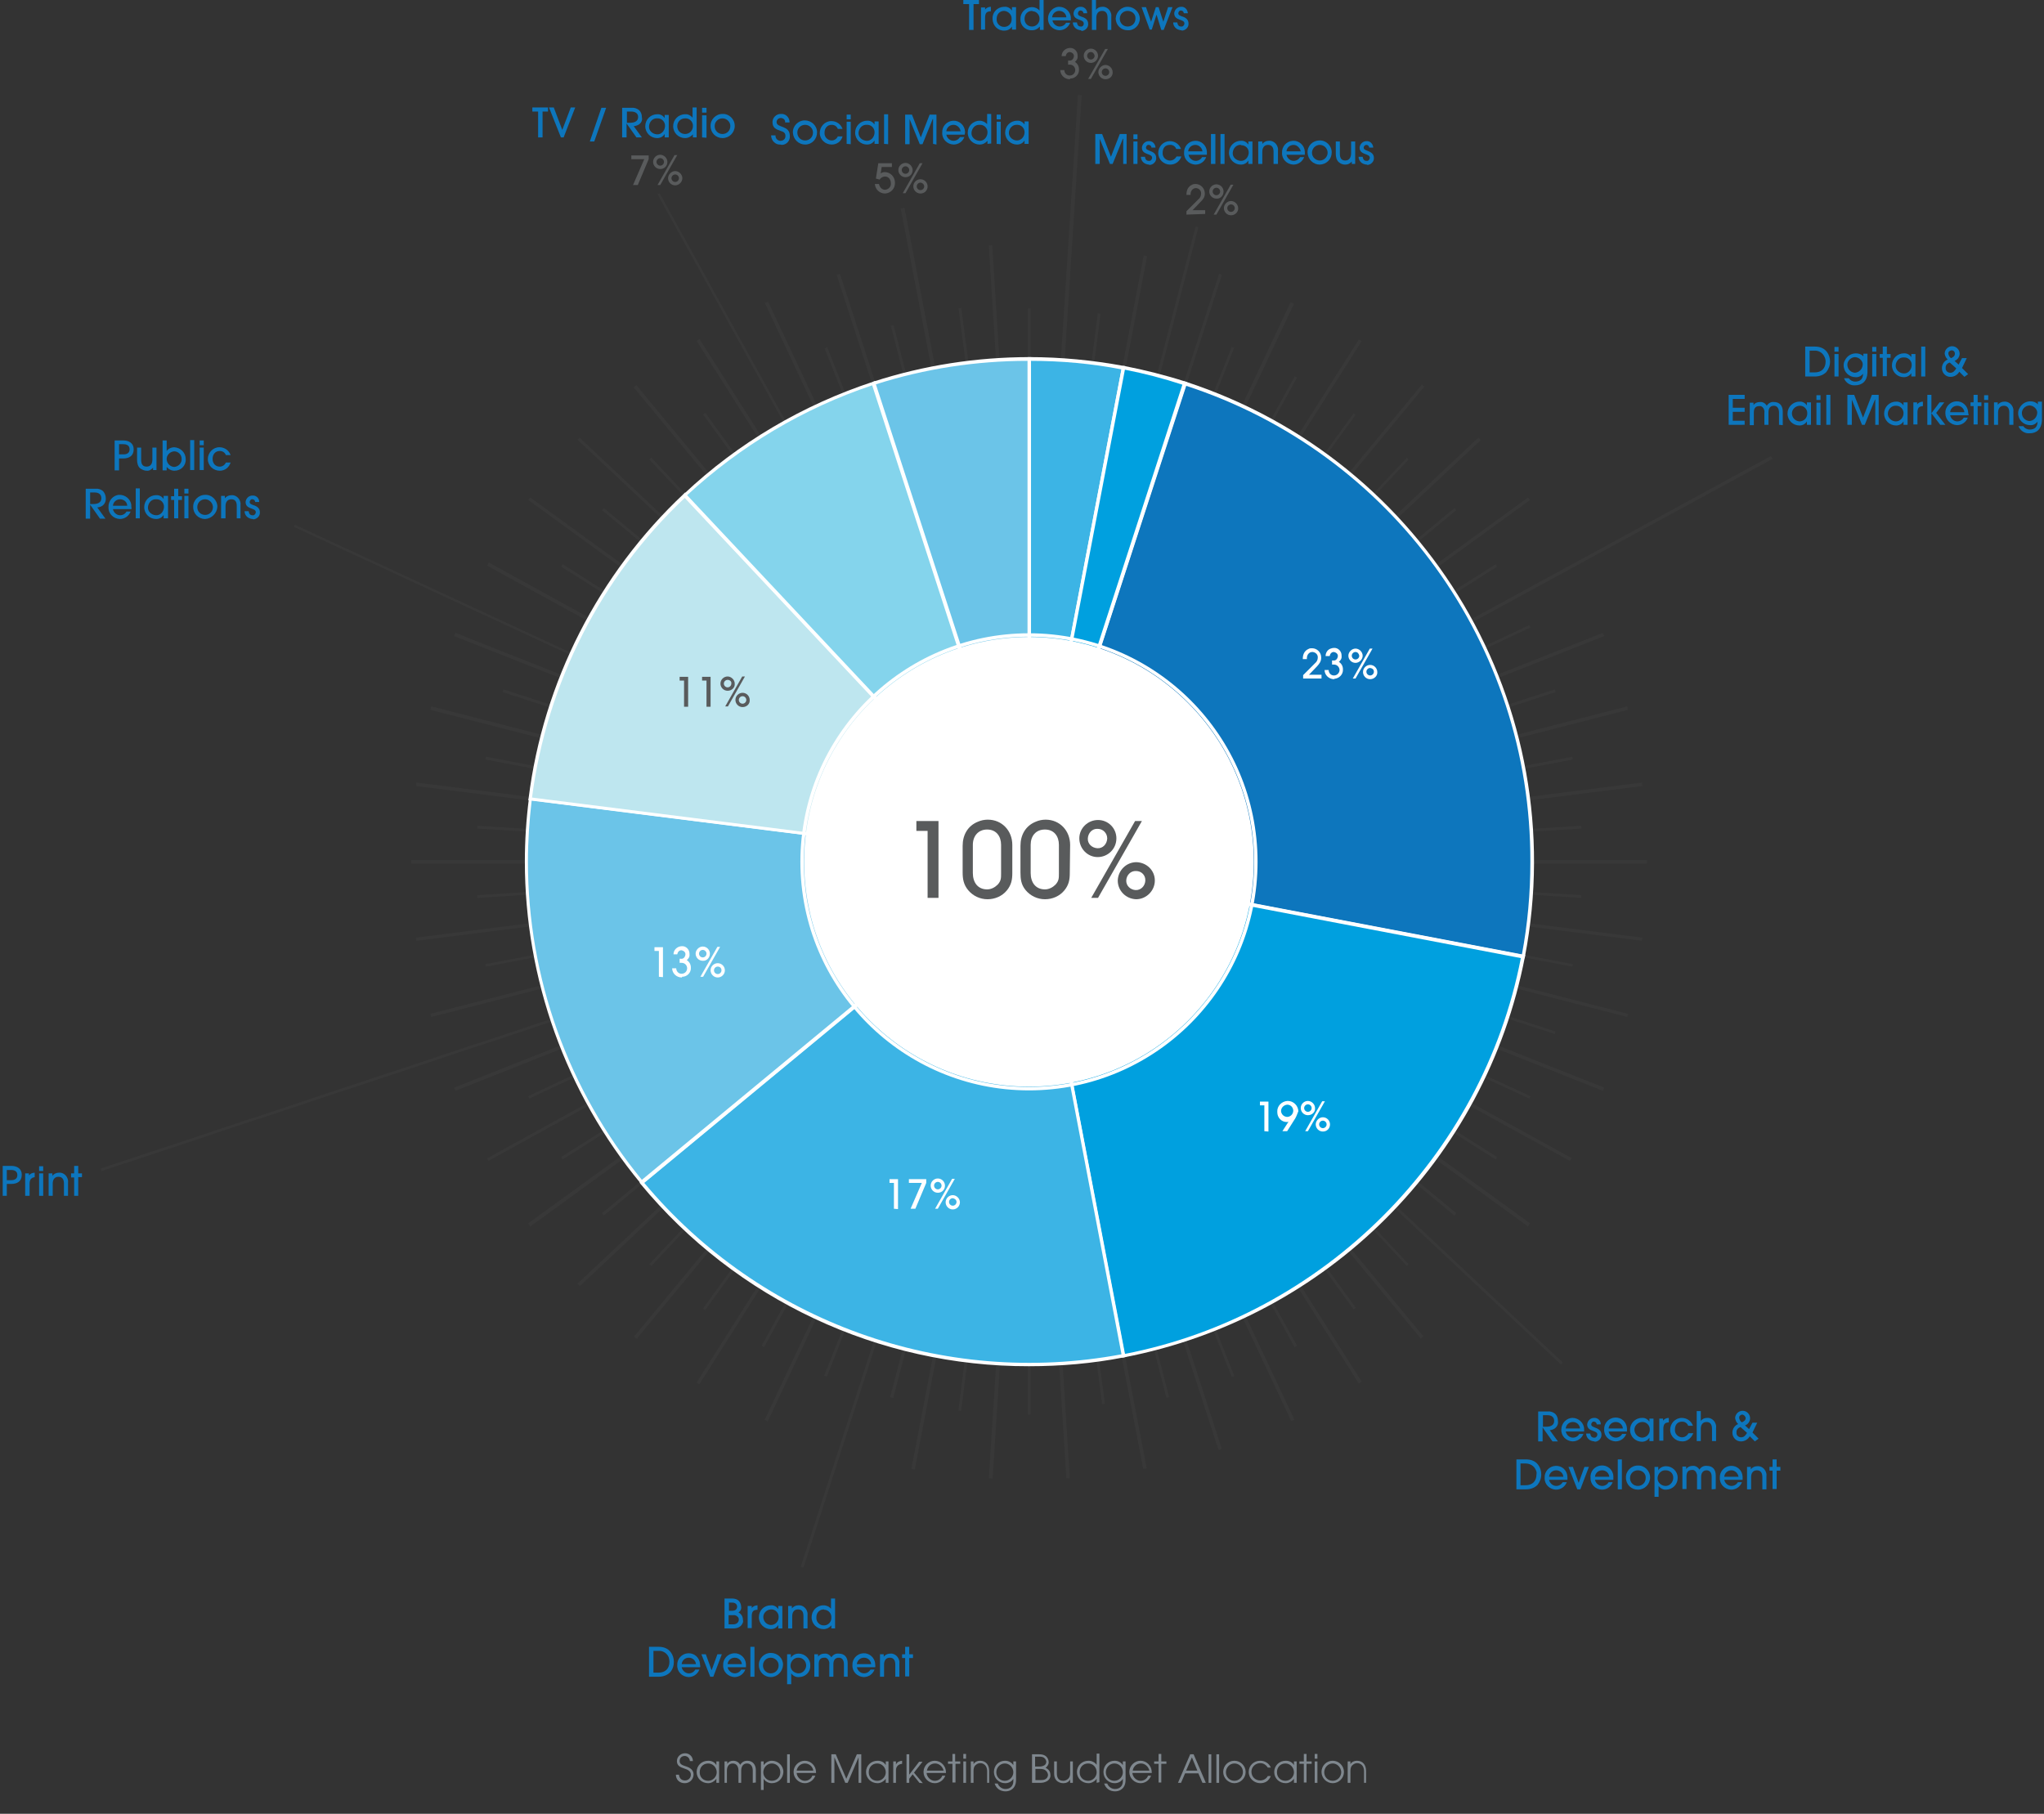 <svg xmlns="http://www.w3.org/2000/svg" xmlns:xlink="http://www.w3.org/1999/xlink" id="Layer_1" x="0px" y="0px" viewBox="0 0 600.9 533.3" style="enable-background:new 0 0 600.9 533.3;" xml:space="preserve">
<rect x="0" y="0" width="600.9" height="533.3" fill="#333333" stroke="none"/>
<style type="text/css">
	.st0{opacity:0.12;}
	.st1{clip-path:url(#SVGID_2_);}
	.st2{fill:#606161;}
	.st3{fill:none;}
	.st4{fill:#0D76BD;}
	.st5{fill:#FFFFFF;}
	.st6{fill:#00A0DF;}
	.st7{fill:#3CB4E5;}
	.st8{fill:#6BC4E8;}
	.st9{fill:#BEE6EF;}
	.st10{fill:#84D4EC;}
	.st11{fill:#595B5C;}
	.st12{fill:#7F878E;}
</style>
<g id="Layer_2_1_">
	<g id="Layer_1-2">
		<g class="st0">
			<g>
				<g>
					<g>
						<defs>
							<rect id="SVGID_1_" x="29.6" y="27.9" width="491.4" height="432.9"></rect>
						</defs>
						<clipPath id="SVGID_2_">
							<use xlink:href="#SVGID_1_" style="overflow:visible;"></use>
						</clipPath>
						<g class="st1">
							<rect x="302.2" y="90.7" class="st2" width="0.8" height="325.2"></rect>
							
								<rect x="302.8" y="89.1" transform="matrix(0.992 -0.13 0.13 0.992 -30.163 41.618)" class="st2" width="0.8" height="324.8"></rect>
							
								<rect x="302.2" y="90.7" transform="matrix(0.969 -0.249 0.249 0.969 -53.487 83.211)" class="st2" width="0.8" height="325.2"></rect>
							
								<rect x="302.2" y="90.8" transform="matrix(0.93 -0.368 0.368 0.93 -72.022 129.181)" class="st2" width="0.8" height="325.2"></rect>
							<polygon class="st2" points="380.6,396.1 193.3,57.1 193.9,56.8 381.3,395.7        "></polygon>
							
								<rect x="302.2" y="90.7" transform="matrix(0.809 -0.588 0.588 0.809 -91.092 226.22)" class="st2" width="0.8" height="325.2"></rect>
							<polygon class="st2" points="413.6,372.2 302.3,253.6 190.9,135.1 191.5,134.6 302.8,253.1 414.1,371.7        "></polygon>
							<polygon class="st2" points="427.6,357.4 302.3,253.7 177,150 177.5,149.4 302.8,253.1 428.1,356.7        "></polygon>
							<polygon class="st2" points="439.7,340.9 302.3,253.7 165,166.6 165.4,165.9 302.8,253.1 440.1,340.2        "></polygon>
							<polygon class="st2" points="449.6,323 310.2,258.6 86.4,154.9 86.7,154.3 310.4,258 449.9,322.3        "></polygon>
							<polygon class="st2" points="457.1,304 302.4,253.7 147.8,203.5 148,202.7 302.7,253 457.3,303.3        "></polygon>
							<polygon class="st2" points="462.2,284.2 302.5,253.7 142.7,223.3 142.9,222.5 302.6,253 462.4,283.5        "></polygon>
							<polygon class="st2" points="464.8,264 302.5,253.7 140.3,243.6 140.3,242.8 302.6,253 464.9,263.2        "></polygon>
							<polygon class="st2" points="140.3,264 140.3,263.2 302.5,253 464.8,242.8 464.9,243.6 302.6,253.7        "></polygon>
							<polygon class="st2" points="142.9,284.2 142.7,283.5 302.5,253 462.2,222.5 462.4,223.3 302.6,253.7        "></polygon>
							<polygon class="st2" points="302.4,253 29.6,343.6 29.9,344.3 302.7,253.7 457.3,203.5 457.1,202.7        "></polygon>
							<polygon class="st2" points="155.6,323 155.3,322.3 302.4,253 449.6,183.8 449.9,184.5 302.7,253.7        "></polygon>
							<polygon class="st2" points="165.4,340.9 165,340.2 302.3,253.1 439.7,165.9 440.1,166.6 302.8,253.7        "></polygon>
							<polygon class="st2" points="177.5,357.4 177,356.7 302.3,253.1 427.6,149.4 428.1,150 302.8,253.7        "></polygon>
							<polygon class="st2" points="191.5,372.2 190.9,371.7 302.3,253.1 413.6,134.6 414.1,135.1 302.8,253.6        "></polygon>
							<polygon class="st2" points="207.3,385.2 206.7,384.7 302.2,253.2 397.9,121.6 398.5,122 302.9,253.6        "></polygon>
							<polygon class="st2" points="224.6,396.1 223.9,395.7 380.6,110.7 381.3,111 302.9,253.6        "></polygon>
							<polygon class="st2" points="243.1,404.7 242.3,404.5 302.2,253.2 362.1,102 362.8,102.3 302.9,253.5        "></polygon>
							<polygon class="st2" points="262.6,411 261.7,410.8 351.5,66.6 352.3,66.8        "></polygon>
							
								<rect x="140" y="253" transform="matrix(0.126 -0.992 0.992 0.126 13.141 521.739)" class="st2" width="325.2" height="0.8"></rect>
							
								<rect x="302.1" y="71.8" transform="matrix(0.998 -6.279387e-02 6.279387e-02 0.998 -15.314 19.501)" class="st2" width="1" height="363.2"></rect>
							<polygon class="st2" points="336.1,431.9 264.8,61.3 265.9,61.1 337.1,431.7        "></polygon>
							
								<rect x="302.1" y="71.8" transform="matrix(0.951 -0.309 0.309 0.951 -63.503 105.911)" class="st2" width="1" height="363.3"></rect>
							
								<rect x="302.1" y="71.7" transform="matrix(0.905 -0.426 0.426 0.905 -79.053 152.942)" class="st2" width="1" height="363.2"></rect>
							
								<rect x="302.1" y="71.8" transform="matrix(0.844 -0.536 0.536 0.844 -88.657 201.573)" class="st2" width="1" height="363.2"></rect>
							
								<rect x="302.1" y="71.8" transform="matrix(0.77 -0.637 0.637 0.77 -92.063 251.019)" class="st2" width="1" height="363.2"></rect>
							<polygon class="st2" points="458.9,401.2 281.1,234 169.8,129.3 170.4,128.7 281.7,233.5 459.4,400.6        "></polygon>
							<polygon class="st2" points="449.2,360.6 302.3,253.8 155.3,147 155.9,146.3 302.8,253 449.8,359.7        "></polygon>
							<polygon class="st2" points="461.5,341.3 302.3,253.8 143.2,166.3 143.7,165.4 462,340.5        "></polygon>
							<polygon class="st2" points="471.2,320.7 302.4,253.8 133.5,187 133.9,186.1 302.7,252.9 471.6,319.8        "></polygon>
							<polygon class="st2" points="478.4,299 302.4,253.8 126.5,208.7 126.8,207.7 302.7,252.9 478.6,298.1        "></polygon>
							<polygon class="st2" points="482.7,276.6 302.5,253.9 122.3,231.1 122.4,230.1 302.6,252.9 482.8,275.7        "></polygon>
							<polygon class="st2" points="120.9,252.9 120.9,253.9 302.5,253.9 484.2,253.9 484.2,252.9 302.5,252.9        "></polygon>
							<polygon class="st2" points="122.4,276.6 122.3,275.7 302.5,252.9 482.7,230.1 482.8,231.1 302.6,253.9        "></polygon>
							<polygon class="st2" points="126.8,299 126.5,298.1 302.4,252.9 478.4,207.7 478.6,208.7 302.7,253.8        "></polygon>
							<polygon class="st2" points="133.9,320.7 133.5,319.8 302.4,252.9 471.2,186.1 471.6,187 302.7,253.8        "></polygon>
							<polygon class="st2" points="285.6,262.1 143.2,340.6 143.6,341.3 286.1,262.8 521.1,134.9 520.6,134.1        "></polygon>
							<polygon class="st2" points="155.9,360.6 155.3,359.7 302.3,253 449.2,146.3 449.8,147 302.8,253.8        "></polygon>
							<polygon class="st2" points="170.5,378.1 169.8,377.4 302.2,253 434.6,128.7 435.3,129.4 302.9,253.7        "></polygon>
							<polygon class="st2" points="187.2,393.6 186.4,393 302.2,253.1 418,113.1 418.7,113.7 302.9,253.7        "></polygon>
							<polygon class="st2" points="205.6,407 204.8,406.5 302.1,253.1 399.5,99.8 400.3,100.3        "></polygon>
							<polygon class="st2" points="225.7,417.9 224.8,417.5 302.1,253.2 379.4,88.9 380.4,89.3        "></polygon>
							<polygon class="st2" points="235.4,460.7 236.2,460.9 359.2,80.8 358.4,80.5        "></polygon>
							
								<rect x="120.9" y="252.9" transform="matrix(0.188 -0.982 0.982 0.188 -3.137 503.056)" class="st2" width="363.3" height="1"></rect>
							<polygon class="st2" points="316.9,27.9 290.7,434.6 291.8,434.7 318,28        "></polygon>
						</g>
					</g>
				</g>
			</g>
		</g>
		<polyline class="st3" points="600.9,518.6 600.9,0 0,0 0,518.6   "></polyline>
		<path class="st4" d="M456.5,420.3c-0.3,0.1-0.6,0.2-0.9,0.2l2.4,3.3h-1.6l-2.9-4.1l0,0v4.1h-1.3V415h2.7c0.9-0.1,1.7,0.2,2.3,0.7    c0.6,0.6,0.8,1.3,0.8,2.1C458.2,418.8,457.6,419.9,456.5,420.3z M455,416.1h-1.4v3.4h0.9c1.1,0,2.4-0.3,2.4-1.7    C456.9,416.6,456,416.1,455,416.1z"></path>
		<path class="st4" d="M465.7,420.9h-5.4c0.2,1,1.1,1.8,2.1,1.8c0.8,0,1.5-0.4,1.9-1.1h1.2c-0.5,1.3-1.7,2.2-3.2,2.2    c-1.9-0.1-3.4-1.6-3.3-3.5c0-1.8,1.5-3.4,3.3-3.4s3.4,1.5,3.4,3.3l0,0C465.7,420.5,465.7,420.7,465.7,420.9z M462.4,418.1    c-1.1,0-2,0.8-2.1,1.9h4.2C464.4,418.9,463.5,418.1,462.4,418.1z"></path>
		<path class="st4" d="M468.7,423.8c-0.3,0-0.6-0.1-0.9-0.2c-0.9-0.3-1.5-1.2-1.5-2.1h1.2c0.1,0.7,0.4,1.2,1.1,1.2    c0.5,0.1,0.9-0.3,1-0.8c0-0.1,0-0.1,0-0.1c0-1.4-3-0.7-3-3c0.1-1.1,1-1.9,2-1.9l0,0c1.1-0.1,2,0.8,2,1.8c0,0.1,0,0.1,0,0.1h-1.2    c0-0.5-0.4-0.8-0.8-0.8c-0.4-0.1-0.7,0.3-0.8,0.7v0.1c0,0.6,0.6,0.7,1,0.9c1.1,0.4,2,0.9,2,2.1c0.1,1.1-0.9,2.1-2,2.1    C468.9,423.9,468.8,423.8,468.7,423.8z"></path>
		<path class="st4" d="M478.3,420.9h-5.4c0.2,1,1.1,1.8,2.1,1.8c0.8,0,1.5-0.4,1.9-1.1h1.2c-0.5,1.3-1.7,2.2-3.2,2.2    c-1.9-0.1-3.4-1.6-3.3-3.5c-0.1-1.8,1.3-3.4,3.2-3.5c1.9-0.1,3.4,1.3,3.5,3.2c0,0.1,0,0.2,0,0.3    C478.3,420.5,478.3,420.7,478.3,420.9z M475,418.1c-1.1,0-2,0.8-2.1,1.9h4.2C477,418.9,476.1,418.1,475,418.1z"></path>
		<path class="st4" d="M484.9,423.7v-1l0,0c-0.5,0.8-1.3,1.2-2.2,1.2c-1.9,0-3.5-1.5-3.5-3.5c0-1.9,1.5-3.5,3.5-3.5l0,0    c0.9-0.1,1.7,0.4,2.2,1.1l0,0v-0.9h1.2v6.6L484.9,423.7L484.9,423.7z M482.7,418.1c-1.3,0.1-2.3,1.2-2.2,2.4    c0.1,1.2,1,2.1,2.2,2.2c1.3,0,2.3-1,2.3-2.3l0,0c0.1-1.2-0.9-2.3-2.1-2.3C482.8,418.1,482.7,418.1,482.7,418.1L482.7,418.1z"></path>
		<path class="st4" d="M489.7,418.4c-0.6,0.3-0.7,1.1-0.7,1.6v3.6h-1.2v-6.5h1.1v0.6l0,0c0.4-0.5,1-0.8,1.7-0.8v1.3    C490.3,418.2,490,418.3,489.7,418.4z"></path>
		<path class="st4" d="M494.5,423.8c-1.9,0-3.5-1.5-3.5-3.4s1.5-3.5,3.4-3.5c1.5,0,2.8,0.9,3.3,2.3h-1.4c-0.3-0.8-1-1.2-1.8-1.2    c-1.4,0-2.1,1-2.1,2.3c-0.1,1.2,0.8,2.2,2,2.3c0.1,0,0.1,0,0.1,0c0.8,0,1.5-0.5,1.9-1.2h1.4C497.2,422.9,495.9,423.9,494.5,423.8z    "></path>
		<path class="st4" d="M503.3,423.7v-3.6c0-1.1-0.4-2-1.6-2s-1.7,0.9-1.7,2v3.6h-1.2v-8.8h1.2v2.9l0,0c0.4-0.6,1.1-0.9,1.8-0.9    c0.9-0.1,1.8,0.4,2.3,1.2c0.3,0.5,0.5,1.1,0.4,1.7v3.9L503.3,423.7z"></path>
		<path class="st4" d="M515.9,423.8l-1.5-1.5c-0.5,0.9-1.5,1.5-2.5,1.5c-1.4,0.1-2.6-1.1-2.6-2.5v-0.1c0-1.1,0.7-2.1,1.7-2.5    c-0.5-0.4-0.8-1.1-0.9-1.7c0-1.2,1-2.2,2.2-2.2s2.2,1,2.2,2.2l0,0c0,0.9-0.6,1.8-1.5,2.1l1.2,1.1l1-1.9h1.4l-1.4,2.9l1.8,1.8    L515.9,423.8z M511.7,419.6c-0.8,0.2-1.3,0.9-1.2,1.6c-0.1,0.8,0.6,1.4,1.3,1.4c0.1,0,0.1,0,0.1,0c0.8,0,1.3-0.6,1.7-1.3    L511.7,419.6z M512.2,415.9c-0.6,0.1-1,0.5-0.9,1c0,0,0,0,0,0.1c0.1,0.5,0.4,1,0.8,1.2c0.6-0.3,1.1-0.6,1.1-1.3    C513.1,416.4,512.7,416,512.2,415.9L512.2,415.9L512.2,415.9z"></path>
		<path class="st4" d="M452,436.6c-0.9,0.9-2.1,1.3-3.4,1.3h-2.8v-8.8h2.8c1.4,0,2.7,0.4,3.6,1.6c0.6,0.8,0.9,1.8,0.9,2.8    C453.1,434.7,452.7,435.7,452,436.6z M451.5,432.2c-0.5-1.2-1.7-1.9-3-1.9H447v6.4h1.5c2,0,3.2-1.2,3.2-3.2    C451.8,433,451.7,432.6,451.5,432.2L451.5,432.2z"></path>
		<path class="st4" d="M460.8,435.1h-5.4c0.2,1,1.1,1.8,2.1,1.8c0.8,0,1.5-0.4,1.9-1.1h1.2c-0.5,1.3-1.7,2.2-3.2,2.2    c-1.9-0.1-3.4-1.6-3.3-3.5c-0.1-1.8,1.3-3.4,3.2-3.5c1.9-0.1,3.4,1.3,3.5,3.2c0,0.1,0,0.2,0,0.3    C460.8,434.7,460.8,434.9,460.8,435.1z M457.5,432.3c-1.1,0-2,0.8-2.1,1.9h4.2C459.5,433.1,458.6,432.3,457.5,432.3L457.5,432.3z"></path>
		<path class="st4" d="M464.6,437.9h-0.9l-2.6-6.6h1.3l1.7,4.7l0,0l1.7-4.7h1.3L464.6,437.9z"></path>
		<path class="st4" d="M474.3,435.1h-5.4c0.2,1,1.1,1.8,2.1,1.8c0.8,0,1.5-0.4,1.9-1.1h1.2c-0.5,1.3-1.7,2.2-3.2,2.2    c-1.9-0.1-3.4-1.6-3.3-3.5c-0.2-1.8,1.2-3.5,3.1-3.6c1.8-0.2,3.5,1.2,3.6,3.1c0,0.2,0,0.4,0,0.5    C474.3,434.7,474.3,434.9,474.3,435.1z M471,432.3c-1.1,0-2,0.8-2.1,1.9h4.2C473,433.1,472.1,432.3,471,432.3L471,432.3z"></path>
		<path class="st4" d="M475.6,437.9v-8.8h1.2v8.8H475.6z"></path>
		<path class="st4" d="M481.5,438c-1.9,0-3.5-1.5-3.5-3.5c-0.1-1.9,1.5-3.6,3.5-3.6c1.9-0.1,3.6,1.5,3.6,3.5S483.5,438,481.5,438    C481.6,438,481.6,438,481.5,438z M481.5,432.3c-1.3,0-2.3,1-2.3,2.3s1,2.3,2.3,2.3s2.3-1,2.3-2.3c0,0,0,0,0-0.1    C483.9,433.3,482.8,432.3,481.5,432.3L481.5,432.3z"></path>
		<path class="st4" d="M489.9,438c-0.9,0.1-1.8-0.4-2.3-1.1l0,0v3.2h-1.2v-8.8h1.1v1l0,0c0.5-0.8,1.4-1.2,2.3-1.2    c1.8,0,3.4,1.5,3.4,3.3c0,0.1,0,0.2,0,0.2C493.2,436.4,491.8,437.9,489.9,438L489.9,438z M489.7,432.3c-1.3-0.1-2.3,1-2.4,2.2    c-0.1,1.3,1,2.3,2.2,2.4c1.3,0.1,2.3-1,2.4-2.2v-0.1C492,433.3,491,432.3,489.7,432.3L489.7,432.3z"></path>
		<path class="st4" d="M503.2,437.9v-3.7c0-1-0.4-1.9-1.5-1.9s-1.6,0.9-1.6,1.9v3.7h-1.2v-3.7c0.1-0.5-0.1-0.9-0.3-1.4    c-0.3-0.4-0.7-0.7-1.2-0.6c-1.3,0-1.6,0.9-1.6,1.9v3.7h-1.2v-6.6h1.1v0.7l0,0c0.5-0.6,1.1-0.9,1.9-0.9c0.8-0.1,1.6,0.4,2,1.1    c0.5-0.8,1.3-1.2,2.2-1.1c1.7,0,2.6,1.1,2.6,2.8v4L503.2,437.9z"></path>
		<path class="st4" d="M512.3,435.1h-5.4c0.2,1,1.1,1.8,2.1,1.8c0.8,0,1.5-0.4,1.9-1.1h1.2c-0.5,1.3-1.7,2.2-3.2,2.2    c-1.9-0.1-3.4-1.6-3.3-3.5c-0.1-1.8,1.3-3.4,3.2-3.5c1.9-0.1,3.4,1.3,3.5,3.2c0,0.1,0,0.2,0,0.3    C512.3,434.7,512.3,434.9,512.3,435.1z M509,432.3c-1.1,0-2,0.8-2.1,1.9h4.2C510.9,433.1,510,432.3,509,432.3L509,432.3z"></path>
		<path class="st4" d="M518.1,437.9v-3.6c0-1.1-0.4-2-1.6-2c-1.2,0-1.7,0.9-1.7,2v3.6h-1.2v-6.6h1.1v0.7l0,0    c0.5-0.6,1.2-0.9,1.9-0.9c0.9-0.1,1.8,0.4,2.3,1.2c0.3,0.5,0.5,1.1,0.4,1.7v3.9L518.1,437.9L518.1,437.9z"></path>
		<path class="st4" d="M522.3,432.4v5.4h-1.2v-5.4h-0.9v-1.1h0.9v-2.2h1.2v2.2h1.1v1.1H522.3z"></path>
		<path class="st4" d="M218.3,477.3c-0.5,1.1-1.6,1.5-2.7,1.5H213V470h2.2c1.1,0,2.1,0.4,2.5,1.5c0.1,0.3,0.2,0.6,0.2,1    c0.1,0.7-0.3,1.3-0.8,1.6c0.8,0.4,1.3,1.2,1.3,2.1C218.5,476.6,218.5,476.9,218.3,477.3z M215.3,471.2h-1v2.4h1    c0.8,0,1.4-0.4,1.4-1.2S216,471.2,215.3,471.2L215.3,471.2z M216.9,475.4c-0.4-0.4-0.9-0.6-1.4-0.5h-1.3v2.7h1.4    c0.8,0,1.6-0.5,1.6-1.4C217.2,475.9,217.1,475.6,216.9,475.4L216.9,475.4z"></path>
		<path class="st4" d="M221.7,473.5c-0.6,0.3-0.7,1.1-0.7,1.6v3.6h-1.2v-6.5h1.2v0.6l0,0c0.4-0.5,1-0.8,1.7-0.8v1.3    C222.3,473.3,222,473.4,221.7,473.5z"></path>
		<path class="st4" d="M228.8,478.8v-1l0,0c-0.5,0.8-1.3,1.2-2.2,1.2c-1.9,0-3.5-1.5-3.5-3.5s1.5-3.5,3.5-3.5l0,0    c0.9-0.1,1.7,0.4,2.2,1.1l0,0v-0.9h1.2v6.6L228.8,478.8L228.8,478.8z M226.6,473.2c-1.3,0.1-2.3,1.2-2.2,2.4    c0.1,1.2,1,2.1,2.2,2.2c1.3,0,2.3-1,2.3-2.3l0,0c0.1-1.2-0.9-2.3-2.1-2.3C226.7,473.2,226.6,473.2,226.6,473.2L226.6,473.2z"></path>
		<path class="st4" d="M236.2,478.8v-3.6c0-1.1-0.3-2-1.6-2c-1.2,0-1.7,0.9-1.7,2v3.6h-1.2v-6.6h1.1v0.7l0,0    c0.5-0.6,1.2-0.9,1.9-0.9c0.9-0.1,1.8,0.4,2.3,1.2c0.3,0.5,0.5,1.1,0.4,1.7v3.9L236.2,478.8L236.2,478.8z"></path>
		<path class="st4" d="M244.4,478.8v-0.9l0,0c-0.6,0.7-1.4,1.1-2.3,1.1c-1.9,0-3.5-1.5-3.5-3.5c0-1.9,1.5-3.5,3.5-3.5    c0.9,0,1.7,0.4,2.2,1l0,0v-3h1.2v8.8H244.4z M242.2,473.2c-1.3,0-2.2,1-2.2,2.3v0.1c-0.1,1.2,0.9,2.3,2.1,2.3    c1.2,0.1,2.3-0.9,2.3-2.1c0-0.1,0-0.2,0-0.2c0.1-1.2-0.9-2.3-2.1-2.3C242.2,473.2,242.2,473.2,242.2,473.2L242.2,473.2z"></path>
		<path class="st4" d="M197,491.7c-0.9,0.9-2.1,1.3-3.4,1.3h-2.8v-8.8h2.8c1.4,0,2.7,0.4,3.6,1.6c0.6,0.8,0.9,1.8,0.9,2.8    C198.1,489.7,197.8,490.8,197,491.7z M196.6,487.3c-0.5-1.2-1.7-2-3-1.9h-1.5v6.4h1.5c2,0,3.2-1.2,3.2-3.2    C196.8,488.1,196.7,487.7,196.6,487.3L196.6,487.3z"></path>
		<path class="st4" d="M205.8,490.2h-5.4c0.2,1,1.1,1.8,2.1,1.8c0.8,0,1.5-0.4,1.9-1.1h1.2c-0.5,1.3-1.7,2.2-3.2,2.2    c-1.9-0.1-3.4-1.6-3.3-3.5c-0.1-1.8,1.3-3.4,3.2-3.5c1.8-0.1,3.4,1.3,3.5,3.2c0,0.1,0,0.2,0,0.3    C205.9,489.8,205.9,490,205.8,490.2z M202.5,487.4c-1.1,0-2,0.8-2.1,1.9h4.2C204.5,488.2,203.6,487.4,202.5,487.4z"></path>
		<path class="st4" d="M209.7,493h-0.9l-2.6-6.6h1.3l1.7,4.7l0,0l1.7-4.7h1.3L209.7,493z"></path>
		<path class="st4" d="M219.3,490.2h-5.4c0.2,1,1.1,1.8,2.1,1.8c0.8,0,1.5-0.4,1.9-1.1h1.2c-0.5,1.3-1.7,2.2-3.2,2.2    c-1.9-0.1-3.4-1.6-3.3-3.5c-0.1-1.8,1.3-3.4,3.2-3.5c1.8-0.1,3.4,1.3,3.5,3.2c0,0.1,0,0.2,0,0.3    C219.3,489.8,219.3,490,219.3,490.2z M216,487.4c-1.1,0-2,0.8-2.1,1.9h4.2C218,488.2,217.1,487.4,216,487.4z"></path>
		<path class="st4" d="M220.6,493v-8.8h1.2v8.8H220.6z"></path>
		<path class="st4" d="M226.6,493.1c-1.9,0-3.5-1.5-3.5-3.5c-0.1-1.9,1.5-3.6,3.5-3.6s3.6,1.5,3.6,3.5    C230.1,491.5,228.5,493.1,226.6,493.1L226.6,493.1z M226.6,487.4c-1.3,0-2.3,1-2.3,2.3s1,2.3,2.3,2.3s2.3-1,2.3-2.3c0,0,0,0,0-0.1    C228.9,488.4,227.8,487.4,226.6,487.4z"></path>
		<path class="st4" d="M234.9,493.1c-0.9,0.1-1.8-0.4-2.3-1.1l0,0v3.2h-1.2v-8.8h1.1v1l0,0c0.5-0.8,1.4-1.2,2.3-1.2    c1.8,0,3.4,1.5,3.4,3.3c0,0.1,0,0.2,0,0.2C238.3,491.6,236.8,493.1,234.9,493.1C235,493.1,235,493.1,234.9,493.1z M234.8,487.4    c-1.3-0.1-2.3,1-2.4,2.2c-0.1,1.3,1,2.3,2.2,2.4c1.3,0.1,2.3-1,2.4-2.2v-0.1C237,488.4,236,487.4,234.8,487.4z"></path>
		<path class="st4" d="M248.1,493v-3.7c0-1-0.4-1.9-1.5-1.9c-1.2,0-1.6,0.9-1.6,1.9v3.7h-1.2v-3.7c0.1-0.5-0.1-0.9-0.3-1.3    c-0.3-0.4-0.7-0.7-1.2-0.6c-1.3,0-1.6,0.9-1.6,1.9v3.7h-1.3v-6.6h1.1v0.7l0,0c0.4-0.6,1.1-0.9,1.9-0.9c0.8-0.1,1.6,0.4,2,1.1    c0.5-0.8,1.3-1.2,2.2-1.1c1.7,0,2.6,1.1,2.6,2.8v4H248.1z"></path>
		<path class="st4" d="M257.3,490.2h-5.4c0.2,1,1.1,1.8,2.1,1.8c0.8,0,1.5-0.4,1.9-1.1h1.2c-0.5,1.3-1.7,2.2-3.2,2.2    c-1.9-0.1-3.4-1.6-3.3-3.5c-0.1-1.8,1.3-3.4,3.2-3.5c1.8-0.1,3.4,1.3,3.5,3.2c0,0.1,0,0.2,0,0.3    C257.4,489.8,257.3,490,257.3,490.2z M254,487.4c-1.1,0-2,0.8-2.1,1.9h4.2C256,488.2,255.1,487.4,254,487.4z"></path>
		<path class="st4" d="M263.2,493v-3.6c0-1.1-0.4-2-1.6-2s-1.7,0.9-1.7,2v3.6h-1.2v-6.6h1.1v0.7l0,0c0.5-0.6,1.2-0.9,1.9-0.9    c0.9-0.1,1.8,0.4,2.3,1.2c0.3,0.5,0.5,1.1,0.4,1.7v3.9L263.2,493L263.2,493z"></path>
		<path class="st4" d="M267.3,487.5v5.4h-1.2v-5.4h-0.9v-1.1h0.9v-2.2h1.2v2.2h1.1v1.1H267.3z"></path>
		<path class="st4" d="M286.2,1.2v7.6h-1.3V1.2h-1.7V0h4.6v1.2H286.2z"></path>
		<path class="st4" d="M290.3,3.5c-0.6,0.3-0.7,1.1-0.7,1.6v3.6h-1.2V2.2h1.2v0.6l0,0c0.4-0.5,1-0.8,1.7-0.8v1.3    C290.9,3.3,290.6,3.4,290.3,3.5z"></path>
		<path class="st4" d="M297.5,8.8v-1l0,0C297,8.6,296.2,9,295.3,9c-1.9,0.1-3.4-1.4-3.5-3.3c0-0.1,0-0.1,0-0.2    c-0.1-1.9,1.4-3.4,3.3-3.5c0.1,0,0.1,0,0.2,0c0.9-0.1,1.7,0.4,2.2,1.1l0,0v-1h1.2v6.6h-1.2V8.8z M295.2,3.2c-1.3,0-2.2,1-2.2,2.3    v0.1c-0.1,1.2,0.9,2.3,2.1,2.3c1.2,0.1,2.3-0.9,2.3-2.1c0-0.1,0-0.2,0-0.2C297.5,4.4,296.5,3.3,295.2,3.2    C295.3,3.2,295.3,3.2,295.2,3.2L295.2,3.2z"></path>
		<path class="st4" d="M305.7,8.8v-1l0,0c-0.6,0.7-1.4,1.1-2.3,1.1C301.6,9,300,7.6,300,5.8c0-0.1,0-0.1,0-0.2    c-0.1-1.8,1.4-3.4,3.2-3.5c0.1,0,0.1,0,0.2,0c0.9,0,1.7,0.4,2.2,1l0,0V0h1.2v8.8H305.7z M303.4,3.2c-1.3,0-2.2,1-2.2,2.3v0.1    c0,1.3,1,2.2,2.2,2.2s2.2-1,2.2-2.2c0.1-1.2-0.9-2.3-2.1-2.3C303.5,3.2,303.5,3.2,303.4,3.2L303.4,3.2z"></path>
		<path class="st4" d="M314.8,6h-5.4c0.2,1,1.1,1.8,2.1,1.8c0.8,0,1.5-0.4,1.9-1.1h1.2c-0.5,1.3-1.7,2.2-3.2,2.2    c-1.9-0.1-3.4-1.6-3.3-3.5c0-1.8,1.5-3.4,3.3-3.4s3.4,1.5,3.4,3.3C314.8,5.6,314.8,5.8,314.8,6z M311.4,3.2c-1.1,0-2,0.8-2.1,1.9    h4.2C313.4,4,312.5,3.2,311.4,3.2z"></path>
		<path class="st4" d="M317.8,8.9c-0.3,0-0.6-0.1-0.9-0.2c-0.9-0.3-1.5-1.2-1.5-2.1h1.2c0.1,0.7,0.4,1.2,1.1,1.2    c0.5,0.1,0.9-0.3,0.9-0.8c0-0.1,0-0.1,0-0.1c0-1.4-3-0.7-3-3c0.1-1.1,1-1.9,2-1.9l0,0c1.1-0.1,2,0.8,2,1.8c0,0.1,0,0.1,0,0.1h-1.1    c0-0.5-0.4-0.8-0.8-0.8l0,0c-0.4-0.1-0.7,0.3-0.8,0.7V4c0,0.6,0.6,0.7,1,0.9c1.1,0.3,2,0.9,2,2.1c0.1,1.1-0.9,2.1-2,2.1    C317.9,8.9,317.9,8.9,317.8,8.9z"></path>
		<path class="st4" d="M325.6,8.8V5.2c0-1.1-0.4-2-1.6-2s-1.7,0.9-1.7,2v3.6H321V0h1.2v2.9l0,0c0.4-0.6,1.1-0.9,1.8-0.9    c0.9-0.1,1.8,0.4,2.3,1.2c0.3,0.5,0.5,1.1,0.4,1.7v3.9H325.6z"></path>
		<path class="st4" d="M331.5,8.9c-1.9,0-3.5-1.5-3.5-3.5c0.1-1.9,1.7-3.5,3.7-3.4c1.8,0.1,3.3,1.6,3.4,3.4    C335.1,7.4,333.5,9,331.5,8.9z M331.5,3.2c-1.3,0-2.3,1-2.3,2.3s1,2.3,2.3,2.3s2.3-1,2.3-2.3V5.4C333.9,4.2,332.8,3.2,331.5,3.2z"></path>
		<path class="st4" d="M342.1,8.8h-0.7L340,4.3l0,0l-1.4,4.4H338l-2.4-6.6h1.3l1.5,4.3l0,0l1.4-4.3h0.8l1.4,4.3l0,0l1.4-4.3h1.3    L342.1,8.8z"></path>
		<path class="st4" d="M347.3,8.9c-0.3,0-0.6-0.1-0.9-0.2c-0.9-0.3-1.5-1.2-1.5-2.1h1.2c0.1,0.7,0.4,1.2,1.1,1.2    c0.5,0.1,0.9-0.3,1-0.8c0-0.1,0-0.1,0-0.1c0-1.4-3-0.7-3-3c0.1-1.1,1-1.9,2-1.9c1.1-0.1,1.9,0.8,2,1.8c0,0.1,0,0.1,0,0.1H348    c0-0.5-0.4-0.8-0.8-0.8c-0.4-0.1-0.7,0.3-0.8,0.7v0.1c0,0.6,0.6,0.7,1,0.9c1.1,0.3,2,0.9,2,2.1c0.1,1.1-0.9,2.1-2,2.1    C347.4,8.9,347.4,8.9,347.3,8.9z"></path>
		<polyline class="st3" points="600.9,518.6 600.9,0 0,0 0,518.6   "></polyline>
		<path class="st4" d="M536.9,109.4c-0.9,0.9-2.1,1.3-3.4,1.3h-2.8v-8.8h2.8c1.4,0,2.7,0.4,3.6,1.6c0.6,0.8,0.9,1.8,0.9,2.8    C538,107.5,537.6,108.5,536.9,109.4z M536.4,105c-0.5-1.2-1.7-2-3-1.9H532v6.4h1.5c2,0,3.2-1.2,3.2-3.2    C536.7,105.9,536.6,105.4,536.4,105L536.4,105z"></path>
		<path class="st4" d="M539.3,103.4V102h1.2v1.4H539.3z M539.3,110.7v-6.6h1.2v6.6H539.3z"></path>
		<path class="st4" d="M545.3,113.3c-1.4,0.1-2.7-0.8-3.2-2.1h1.4c0.4,0.6,1.1,1,1.9,1c1.5,0,2.3-0.8,2.3-2.3l0,0    c-0.6,0.7-1.4,1.1-2.2,1c-1.9,0-3.5-1.5-3.5-3.5c0-0.5,0.1-1,0.4-1.5c0.6-1.2,1.8-2,3.2-2c0.9,0,1.7,0.3,2.2,0.9V104h1.2v5.6    C548.9,112,547.5,113.3,545.3,113.3z M546.2,105.2c-0.3-0.1-0.6-0.2-0.9-0.2c-1.3,0.1-2.3,1.2-2.2,2.4c0.1,1.2,1,2.1,2.2,2.2    c1.3-0.1,2.2-1.1,2.3-2.3C547.7,106.5,547.1,105.6,546.2,105.2z"></path>
		<path class="st4" d="M550.4,103.4V102h1.2v1.4H550.4z M550.4,110.7v-6.6h1.2v6.6H550.4z"></path>
		<path class="st4" d="M554.7,105.2v5.4h-1.2v-5.4h-0.9v-1.1h0.9v-2.2h1.2v2.2h1.1v1.1H554.7z"></path>
		<path class="st4" d="M561.9,110.7v-1l0,0c-0.5,0.8-1.3,1.2-2.2,1.2c-1.9,0-3.5-1.5-3.5-3.5c0-1.9,1.5-3.5,3.5-3.5l0,0    c0.9-0.1,1.7,0.4,2.2,1.1l0,0v-0.9h1.2v6.6L561.9,110.7L561.9,110.7z M559.7,105.1c-1.3-0.1-2.3,1-2.4,2.3c-0.1,1.3,1,2.3,2.3,2.4    s2.3-1,2.4-2.3v-0.1c0.1-1.2-0.9-2.3-2.1-2.3C559.8,105.1,559.7,105.1,559.7,105.1L559.7,105.1z"></path>
		<path class="st4" d="M564.8,110.7v-8.8h1.2v8.8H564.8z"></path>
		<path class="st4" d="M577.5,110.8l-1.5-1.5c-0.5,0.9-1.5,1.5-2.5,1.5c-1.4,0.1-2.6-1.1-2.6-2.5v-0.1c0-1.1,0.7-2.1,1.7-2.5    c-0.5-0.4-0.8-1.1-0.9-1.7c0-1.2,1-2.2,2.2-2.2s2.2,1,2.2,2.2l0,0c0,0.9-0.6,1.8-1.5,2.1l1.2,1.1l1-1.9h1.4l-1.4,2.9l1.8,1.8    L577.5,110.8z M573.2,106.6c-0.8,0.2-1.3,0.9-1.2,1.6c-0.1,0.8,0.6,1.4,1.3,1.4c0.1,0,0.1,0,0.1,0c0.8,0,1.3-0.6,1.7-1.3    L573.2,106.6z M573.7,103c-0.6,0.1-1,0.5-0.9,1v0.1c0.1,0.5,0.4,1,0.8,1.2c0.6-0.3,1.1-0.6,1.1-1.3    C574.7,103.4,574.3,103,573.7,103C573.8,103,573.7,103,573.7,103L573.7,103z"></path>
		<path class="st4" d="M508.2,124.9v-8.8h4.7v1.2h-3.5v2.6h3.5v1.2h-3.5v2.6h3.5v1.2L508.2,124.9L508.2,124.9z"></path>
		<path class="st4" d="M523,124.9v-3.6c0-1-0.4-2-1.5-2c-1.2,0-1.6,0.9-1.6,1.9v3.7h-1.2v-3.6c0.1-0.5-0.1-0.9-0.3-1.3    c-0.3-0.4-0.7-0.7-1.2-0.6c-1.3,0-1.6,0.9-1.6,1.9v3.7h-1.2v-6.6h1.1v0.7l0,0c0.4-0.6,1.1-0.9,1.9-0.9c0.8-0.1,1.6,0.4,2,1.1    c0.5-0.8,1.3-1.2,2.1-1.1c1.7,0,2.6,1.1,2.6,2.8v4L523,124.9L523,124.9z"></path>
		<path class="st4" d="M531.2,124.9v-1l0,0c-0.5,0.8-1.3,1.2-2.2,1.2c-1.9,0-3.5-1.5-3.5-3.5c0-1.9,1.5-3.5,3.5-3.5l0,0    c0.9-0.1,1.7,0.4,2.2,1.1l0,0v-0.9h1.2v6.6L531.2,124.9z M529,119.3c-1.3,0.1-2.3,1.2-2.2,2.4c0.1,1.2,1,2.1,2.2,2.2    c1.3,0,2.3-1,2.3-2.3l0,0c0.1-1.2-0.9-2.3-2.1-2.3C529.1,119.3,529,119.3,529,119.3L529,119.3z"></path>
		<path class="st4" d="M534,117.6v-1.4h1.2v1.4H534z M534,124.9v-6.5h1.2v6.6L534,124.9z"></path>
		<path class="st4" d="M536.9,124.9v-8.8h1.2v8.8H536.9z"></path>
		<path class="st4" d="M551.3,124.9v-7.4h-0.1l-3,7.4h-0.8l-3-7.4l0,0v7.4h-1.3v-8.8h2l2.6,6.7l2.6-6.7h2v8.8H551.3z"></path>
		<path class="st4" d="M559.6,124.9v-1l0,0c-0.5,0.8-1.3,1.2-2.2,1.2c-1.9,0-3.5-1.5-3.5-3.5c0-1.9,1.5-3.5,3.5-3.5l0,0    c0.9-0.1,1.7,0.4,2.2,1.1l0,0v-0.9h1.2v6.6L559.6,124.9z M557.4,119.3c-1.3-0.1-2.3,1-2.4,2.2c-0.1,1.3,1,2.3,2.2,2.4    c1.3,0.1,2.3-1,2.4-2.2v-0.1c0.1-1.2-0.9-2.3-2.1-2.3C557.5,119.3,557.5,119.3,557.4,119.3L557.4,119.3z"></path>
		<path class="st4" d="M564.4,119.6c-0.6,0.3-0.7,1.1-0.7,1.6v3.6h-1.2v-6.5h1.1v0.6l0,0c0.4-0.5,1-0.8,1.7-0.8v1.3    C565,119.4,564.7,119.5,564.4,119.6z"></path>
		<path class="st4" d="M567.8,124.9h-1.2v-8.8h1.2V124.9z M570.2,118.3h1.4l-2.4,3.1l2.7,3.5h-1.5l-2.6-3.4L570.2,118.3z"></path>
		<path class="st4" d="M578.7,122.1h-5.4c0.2,1,1.1,1.8,2.1,1.8c0.8,0,1.5-0.4,1.9-1.1h1.2c-0.5,1.3-1.7,2.2-3.2,2.2    c-1.9-0.1-3.4-1.6-3.4-3.5c-0.1-1.8,1.3-3.4,3.2-3.5c1.8-0.1,3.4,1.3,3.5,3.2c0,0.1,0,0.2,0,0.3    C578.8,121.7,578.7,121.9,578.7,122.1z M575.4,119.3c-1.1,0-2,0.8-2.1,1.9h4.2C577.4,120.1,576.5,119.3,575.4,119.3z"></path>
		<path class="st4" d="M581.4,119.4v5.4h-1.2v-5.4h-0.9v-1.1h0.9v-2.2h1.2v2.2h1.1v1.1H581.4z"></path>
		<path class="st4" d="M583.3,117.6v-1.4h1.2v1.4H583.3z M583.3,124.9v-6.5h1.2v6.6L583.3,124.9z"></path>
		<path class="st4" d="M590.7,124.9v-3.6c0-1.1-0.4-2-1.6-2c-1.2,0-1.7,0.9-1.7,2v3.6h-1.2v-6.6h1.1v0.7l0,0    c0.5-0.6,1.2-0.9,1.9-0.9c0.9-0.1,1.8,0.4,2.3,1.2c0.3,0.5,0.5,1.1,0.4,1.7v3.9L590.7,124.9L590.7,124.9z"></path>
		<path class="st4" d="M596.6,127.4c-1.4,0.1-2.7-0.8-3.2-2.1h1.4c0.4,0.6,1.1,1,1.9,1c1.5,0,2.3-0.8,2.3-2.3l0,0    c-0.6,0.7-1.4,1.1-2.2,1c-1.9,0-3.5-1.5-3.5-3.5c0-0.5,0.1-1,0.4-1.5c0.6-1.2,1.8-2,3.2-2c0.9,0,1.7,0.3,2.2,0.9v-0.8h1.2v5.6    C600.1,126.2,598.8,127.4,596.6,127.4z M597.5,119.4c-0.3-0.1-0.6-0.2-0.9-0.2c-1.3,0.1-2.3,1.2-2.2,2.4c0.1,1.2,1,2.1,2.2,2.2    c1.3-0.1,2.2-1.1,2.3-2.3C599,120.7,598.4,119.8,597.5,119.4z"></path>
		<polyline class="st3" points="600.9,518.6 600.9,0 0,0 0,518.6   "></polyline>
		<path class="st4" d="M229.4,42.5c-1.4,0.1-2.6-1.1-2.7-2.5c0-0.1,0-0.2,0-0.2h1.3c-0.1,0.8,0.5,1.5,1.3,1.6c0.1,0,0.1,0,0.2,0    c0.8,0,1.4-0.6,1.4-1.3c0-0.1,0-0.1,0-0.2c0-0.9-0.7-1.2-1.4-1.4c-1.4-0.5-2.4-0.9-2.4-2.6c0-1.3,1.1-2.4,2.4-2.4c0,0,0,0,0.1,0    c1.3-0.1,2.4,0.9,2.5,2.2c0,0.1,0,0.2,0,0.3h-1.3c0.1-0.7-0.4-1.2-1.1-1.3c-0.1,0-0.1,0-0.2,0c-0.7,0-1.2,0.6-1.2,1.2    c0,1.8,3.9,0.8,3.9,4.1c0.1,1.4-1,2.6-2.4,2.6C229.5,42.5,229.4,42.5,229.4,42.5z"></path>
		<path class="st4" d="M236.7,42.5c-1.9,0-3.5-1.5-3.6-3.5c-0.1-1.9,1.5-3.6,3.5-3.6c1.9,0,3.6,1.5,3.6,3.5S238.7,42.5,236.7,42.5    L236.7,42.5z M236.7,36.7c-1.3,0-2.3,1-2.3,2.3s1,2.3,2.3,2.3s2.3-1,2.3-2.3c0,0,0,0,0-0.1C239,37.8,238,36.7,236.7,36.7z"></path>
		<path class="st4" d="M244.5,42.5c-1.9,0-3.5-1.5-3.5-3.4s1.5-3.5,3.4-3.5c1.5,0,2.8,0.9,3.3,2.3h-1.4c-0.3-0.8-1-1.2-1.8-1.2    c-1.3,0-2.1,1-2.1,2.3c-0.1,1.2,0.8,2.2,2,2.3c0.1,0,0.1,0,0.1,0c0.8,0,1.5-0.5,1.8-1.2h1.4C247.3,41.6,246,42.5,244.5,42.5z"></path>
		<path class="st4" d="M248.9,35.1v-1.4h1.2v1.4H248.9z M248.9,42.3v-6.5h1.2v6.6L248.9,42.3L248.9,42.3z"></path>
		<path class="st4" d="M257.1,42.3v-1l0,0c-0.5,0.8-1.3,1.2-2.2,1.2c-1.9,0-3.5-1.5-3.5-3.5c0-1.9,1.5-3.5,3.5-3.5l0,0    c0.9-0.1,1.7,0.4,2.2,1.1l0,0v-0.9h1.2v6.6C258.3,42.3,257.1,42.3,257.1,42.3z M254.8,36.7c-1.3-0.1-2.3,1-2.4,2.3    c-0.1,1.3,1,2.3,2.3,2.4c1.3,0.1,2.3-1,2.4-2.3c0,0,0,0,0-0.1c0.1-1.2-0.9-2.3-2.1-2.3C254.9,36.7,254.9,36.7,254.8,36.7    L254.8,36.7z"></path>
		<path class="st4" d="M259.9,42.3v-8.7h1.2v8.8L259.9,42.3L259.9,42.3z"></path>
		<path class="st4" d="M274.3,42.3V35h-0.1l-3,7.4h-0.8l-3-7.4l0,0v7.4h-1.3v-8.7h2l2.6,6.7l2.6-6.7h2v8.8L274.3,42.3L274.3,42.3z"></path>
		<path class="st4" d="M283.6,39.6h-5.4c0.2,1,1.1,1.8,2.1,1.8c0.8,0,1.5-0.4,1.9-1.1h1.3c-0.5,1.3-1.7,2.2-3.2,2.2    c-1.9-0.1-3.4-1.6-3.3-3.5c-0.1-1.8,1.3-3.4,3.2-3.5c1.8-0.1,3.4,1.3,3.5,3.2c0,0.1,0,0.2,0,0.3C283.7,39.2,283.6,39.4,283.6,39.6    z M280.3,36.7c-1.1,0-2,0.8-2.1,1.9h4.2C282.3,37.6,281.4,36.7,280.3,36.7z"></path>
		<path class="st4" d="M290.3,42.3v-0.9l0,0c-0.6,0.7-1.4,1.1-2.3,1.1c-1.9,0-3.5-1.5-3.5-3.5c0-1.9,1.5-3.5,3.5-3.5l0,0    c0.9,0,1.6,0.4,2.2,1l0,0v-3h1.2v8.7L290.3,42.3L290.3,42.3z M288,36.7c-1.3-0.1-2.3,1-2.4,2.3s1,2.3,2.3,2.4    c1.3,0.1,2.3-1,2.4-2.3c0,0,0,0,0-0.1c0.1-1.2-0.9-2.3-2.1-2.3C288.1,36.7,288.1,36.7,288,36.7L288,36.7z"></path>
		<path class="st4" d="M293,35.1v-1.4h1.2v1.4H293z M293,42.3v-6.5h1.2v6.6L293,42.3L293,42.3z"></path>
		<path class="st4" d="M301.2,42.3v-1l0,0c-0.5,0.8-1.3,1.2-2.2,1.2c-1.9,0-3.5-1.5-3.5-3.5c0-1.9,1.5-3.5,3.5-3.5l0,0    c0.9-0.1,1.7,0.4,2.2,1.1l0,0v-0.9h1.2v6.6C302.4,42.3,301.2,42.3,301.2,42.3z M299,36.7c-1.3-0.1-2.3,1-2.4,2.2    c-0.1,1.3,1,2.3,2.2,2.4c1.3,0.1,2.3-1,2.4-2.2c0,0,0,0,0-0.1c0.1-1.2-0.9-2.3-2.1-2.3C299,36.7,299,36.7,299,36.7L299,36.7z"></path>
		<path class="st4" d="M330.2,48.2v-7.4h-0.1l-3,7.4h-0.8l-3-7.4l0,0v7.4H322v-8.8h2l2.6,6.7l2.6-6.7h2v8.8H330.2z"></path>
		<path class="st4" d="M333.2,40.9v-1.4h1.2v1.4H333.2z M333.2,48.2v-6.6h1.2v6.6H333.2z"></path>
		<path class="st4" d="M337.8,48.4c-0.3,0-0.6-0.1-0.9-0.2c-0.9-0.3-1.5-1.2-1.5-2.1h1.2c0.1,0.7,0.4,1.2,1.1,1.2    c0.5,0.1,0.9-0.3,1-0.8c0-0.1,0-0.1,0-0.1c0-1.4-3-0.7-3-3c0.1-1.1,1-1.9,2-1.9c1.1-0.1,1.9,0.8,2,1.8c0,0.1,0,0.1,0,0.1h-1.2    c0-0.5-0.4-0.8-0.8-0.8l0,0c-0.4-0.1-0.7,0.3-0.8,0.7v0.1c0,0.6,0.6,0.7,1,0.9c1.1,0.4,2,0.9,2,2.1c0.1,1.1-0.9,2.1-2,2.1    C337.9,48.4,337.8,48.4,337.8,48.4z"></path>
		<path class="st4" d="M344,48.4c-1.9,0-3.5-1.5-3.5-3.4s1.5-3.5,3.4-3.5c1.5,0,2.8,0.9,3.3,2.3h-1.4c-0.3-0.8-1.1-1.3-1.9-1.2    c-1.4,0-2.1,1-2.1,2.3c-0.1,1.2,0.8,2.2,2,2.3c0.1,0,0.1,0,0.2,0c0.8,0,1.5-0.5,1.9-1.2h1.4C346.8,47.5,345.5,48.4,344,48.4z"></path>
		<path class="st4" d="M354.8,45.5h-5.4c0.2,1,1.1,1.8,2.1,1.8c0.8,0,1.5-0.4,1.9-1.1h1.2c-0.5,1.3-1.7,2.2-3.2,2.2    c-1.9-0.1-3.4-1.6-3.3-3.5c-0.1-1.8,1.3-3.4,3.2-3.5c1.8-0.1,3.4,1.3,3.5,3.2c0,0.1,0,0.2,0,0.3C354.8,45.1,354.8,45.3,354.8,45.5    z M351.4,42.6c-1.1,0-2,0.8-2.1,1.9h4.2C353.4,43.5,352.5,42.6,351.4,42.6z"></path>
		<path class="st4" d="M356,48.2v-8.8h1.3v8.8H356z"></path>
		<path class="st4" d="M358.8,48.2v-8.8h1.2v8.8H358.8z"></path>
		<path class="st4" d="M367,48.2v-1l0,0c-0.5,0.8-1.3,1.2-2.2,1.2c-1.9,0-3.5-1.5-3.5-3.5c0-1.9,1.5-3.5,3.5-3.5l0,0    c0.9-0.1,1.7,0.4,2.2,1.1l0,0v-0.9h1.2v6.6C368.2,48.2,367,48.2,367,48.2z M364.8,42.6c-1.3-0.1-2.3,1-2.4,2.3s1,2.3,2.3,2.4    c1.3,0.1,2.3-1,2.4-2.3l0,0c0.1-1.3-0.9-2.3-2.2-2.3C364.8,42.6,364.8,42.6,364.8,42.6L364.8,42.6z"></path>
		<path class="st4" d="M374.4,48.2v-3.6c0-1.1-0.4-2-1.6-2s-1.7,0.9-1.7,2v3.6h-1.2v-6.6h1.2v0.7l0,0c0.5-0.6,1.2-0.9,1.9-0.9    c0.9-0.1,1.8,0.4,2.3,1.2c0.3,0.5,0.5,1.1,0.4,1.7v3.9L374.4,48.2z"></path>
		<path class="st4" d="M383.6,45.5h-5.4c0.2,1,1.1,1.8,2.1,1.8c0.8,0,1.5-0.4,1.9-1.1h1.2c-0.5,1.3-1.7,2.2-3.2,2.2    c-1.9-0.1-3.4-1.6-3.3-3.5c-0.1-1.8,1.3-3.4,3.2-3.5c1.8-0.1,3.4,1.3,3.5,3.2c0,0.1,0,0.2,0,0.3C383.6,45.1,383.6,45.3,383.6,45.5    z M380.3,42.6c-1.1,0-2,0.8-2.1,1.9h4.2C382.2,43.5,381.3,42.6,380.3,42.6z"></path>
		<path class="st4" d="M388,48.4c-1.9,0-3.5-1.5-3.6-3.5s1.5-3.6,3.5-3.6c1.9-0.1,3.6,1.5,3.6,3.5S390,48.3,388,48.4L388,48.4z     M388,42.6c-1.3,0-2.3,1.1-2.3,2.3c0,1.3,1.1,2.3,2.3,2.3c1.3,0,2.3-1.1,2.3-2.3l0,0C390.3,43.7,389.3,42.6,388,42.6L388,42.6z"></path>
		<path class="st4" d="M397.4,48.2v-0.7l0,0c-0.5,0.6-1.2,0.9-1.9,0.9c-0.7,0-1.3-0.2-1.9-0.7c-0.7-0.6-0.9-1.6-0.9-2.5v-3.6h1.2    v3.6c0,1.2,0.4,2,1.6,2s1.7-1,1.7-2.1v-3.5h1.2v6.6C398.5,48.2,397.4,48.2,397.4,48.2z"></path>
		<path class="st4" d="M401.8,48.4c-0.3,0-0.6-0.1-0.9-0.2c-0.9-0.3-1.5-1.2-1.5-2.1h1.2c0.1,0.7,0.4,1.2,1.1,1.2    c0.5,0.1,0.9-0.3,1-0.8c0-0.1,0-0.1,0-0.1c0-1.4-3-0.7-3-3c0.1-1.1,1-1.9,2-1.9c1.1-0.1,1.9,0.8,2,1.8c0,0.1,0,0.1,0,0.1h-1.2    c0-0.5-0.4-0.8-0.8-0.8l0,0c-0.4,0-0.7,0.3-0.8,0.7c0,0,0,0,0,0.1c0,0.6,0.6,0.7,1,0.9c1.1,0.4,2,0.9,2,2.1c0.1,1.1-0.9,2.1-2,2.1    C402,48.4,401.9,48.4,401.8,48.4z"></path>
		<path class="st4" d="M3.3,348.1H2v3.5H0.8v-8.8h2.5c1.7,0,3.1,0.8,3.1,2.6C6.4,347.4,5,348.1,3.3,348.1z M3.3,344H2v3h1.3    c1,0,1.8-0.4,1.8-1.5S4.3,344,3.3,344L3.3,344z"></path>
		<path class="st4" d="M9.4,346.4c-0.6,0.3-0.7,1.1-0.7,1.6v3.6H7.4V345h1.1v0.6l0,0c0.4-0.5,1-0.8,1.7-0.8v1.3    C9.9,346.2,9.6,346.2,9.4,346.4z"></path>
		<path class="st4" d="M11.5,344.3v-1.4h1.2v1.4H11.5z M11.5,351.6V345h1.2v6.6H11.5z"></path>
		<path class="st4" d="M18.8,351.6V348c0-1.1-0.4-2-1.6-2s-1.7,0.9-1.7,2v3.6h-1.2V345h1.1v0.7l0,0c0.5-0.6,1.2-0.9,1.9-0.9    c0.9-0.1,1.8,0.4,2.3,1.2c0.3,0.5,0.5,1.1,0.4,1.7v3.9L18.8,351.6z"></path>
		<path class="st4" d="M23,346.2v5.4h-1.2v-5.4h-0.9V345h0.9v-2.2H23v2.2h1.1v1.1H23V346.2z"></path>
		<polyline class="st3" points="600.9,518.6 600.9,0 0,0 0,518.6   "></polyline>
		<path class="st4" d="M159.5,32.8v7.6h-1.3v-7.6h-1.7v-1.2h4.6v1.2H159.5z"></path>
		<path class="st4" d="M165.7,40.4h-0.8l-3.5-8.8h1.4l2.5,6.6l2.5-6.6h1.3L165.7,40.4z"></path>
		<path class="st4" d="M174.7,41.6h-1.3l3.4-9.9h1.4L174.7,41.6z"></path>
		<path class="st4" d="M187.2,36.9c-0.3,0.1-0.6,0.2-0.9,0.2l2.4,3.3h-1.6l-2.9-4.1l0,0v4.1h-1.3v-8.7h2.7c0.9-0.1,1.7,0.2,2.3,0.7    c0.6,0.6,0.8,1.3,0.8,2.1C189,35.6,188.2,36.6,187.2,36.9z M185.6,32.8h-1.3v3.3h0.9c1.1,0,2.4-0.3,2.4-1.7    C187.6,33.3,186.7,32.8,185.6,32.8z"></path>
		<path class="st4" d="M195.4,40.4v-1l0,0c-0.5,0.8-1.3,1.2-2.2,1.2c-1.9,0-3.5-1.5-3.5-3.5c0-1.9,1.5-3.5,3.5-3.5    c0.9-0.1,1.7,0.4,2.2,1.1l0,0v-0.9h1.2v6.6C196.6,40.4,195.4,40.4,195.4,40.4z M193.2,34.8c-1.3-0.1-2.3,1-2.4,2.3    c-0.1,1.3,1,2.3,2.3,2.4c1.3,0.1,2.3-1,2.4-2.3c0,0,0,0,0-0.1c0.1-1.2-0.9-2.3-2.1-2.3C193.3,34.8,193.2,34.8,193.2,34.8    L193.2,34.8z"></path>
		<path class="st4" d="M203.7,40.4v-0.9l0,0c-0.6,0.7-1.4,1.1-2.3,1.1c-1.9,0-3.5-1.5-3.5-3.5c0-1.9,1.5-3.5,3.5-3.5    c0.9-0.1,1.7,0.4,2.2,1l0,0v-3h1.2v8.8L203.7,40.4L203.7,40.4z M201.4,34.8c-1.3,0-2.3,1-2.3,2.3s1,2.3,2.3,2.3s2.3-1,2.3-2.3l0,0    c0.1-1.2-0.9-2.3-2.1-2.3C201.5,34.8,201.4,34.8,201.4,34.8L201.4,34.8z"></path>
		<path class="st4" d="M206.4,33.1v-1.4h1.3v1.4H206.4z M206.4,40.4v-6.5h1.3v6.6L206.4,40.4L206.4,40.4z"></path>
		<path class="st4" d="M212.4,40.6c-1.9,0-3.5-1.5-3.5-3.5c-0.1-1.9,1.5-3.6,3.5-3.6c1.9-0.1,3.6,1.5,3.6,3.5S214.4,40.6,212.4,40.6    L212.4,40.6z M212.4,34.8c-1.3,0-2.3,1-2.3,2.3s1,2.3,2.3,2.3s2.3-1,2.3-2.3c0,0,0,0,0-0.1C214.7,35.8,213.6,34.8,212.4,34.8z"></path>
		<path class="st4" d="M36.2,134.8H35v3.5h-1.3v-8.8h2.5c1.7,0,3.1,0.8,3.1,2.6C39.3,134,38,134.8,36.2,134.8z M36.2,130.6H35v3h1.3    c1,0,1.8-0.4,1.8-1.5S37.3,130.6,36.2,130.6L36.2,130.6z"></path>
		<path class="st4" d="M45,138.2v-0.7l0,0c-0.5,0.6-1.2,1-1.9,0.9c-0.7,0-1.3-0.3-1.9-0.7c-0.7-0.6-0.9-1.6-0.9-2.5v-3.6h1.2v3.6    c0,1.2,0.4,2,1.6,2c1.3,0,1.7-1,1.7-2.1v-3.5H46v6.6H45z"></path>
		<path class="st4" d="M51.3,138.4c-0.9,0-1.7-0.4-2.3-1.1l0,0v1h-1.2v-8.8H49v3.1l0,0c0.5-0.7,1.4-1.1,2.2-1.1    c1.9,0.1,3.4,1.6,3.4,3.5C54.7,136.9,53.2,138.4,51.3,138.4L51.3,138.4z M51.2,132.7c-1.3,0.1-2.3,1.2-2.2,2.4s1,2.1,2.2,2.2    c1.3-0.1,2.3-1.2,2.2-2.4C53.4,133.7,52.4,132.7,51.2,132.7z"></path>
		<path class="st4" d="M55.9,138.2v-8.8h1.2v8.8H55.9z"></path>
		<path class="st4" d="M58.7,130.9v-1.4h1.2v1.4H58.7z M58.7,138.2v-6.6h1.2v6.6H58.7z"></path>
		<path class="st4" d="M64.6,138.4c-1.9,0-3.5-1.5-3.5-3.4s1.5-3.5,3.4-3.5c1.5,0,2.8,0.9,3.3,2.3h-1.4c-0.3-0.8-1-1.2-1.8-1.2    c-1.3,0-2.1,1-2.1,2.3s0.8,2.3,2.1,2.3c0.8,0,1.5-0.5,1.8-1.2h1.4C67.3,137.5,66.1,138.4,64.6,138.4z"></path>
		<path class="st4" d="M29.5,149c-0.3,0.1-0.6,0.2-0.9,0.2l2.4,3.3h-1.6l-2.9-4.1l0,0v4.1h-1.3v-8.8H28c0.9-0.1,1.7,0.2,2.3,0.7    c0.5,0.6,0.8,1.3,0.8,2.1C31.2,147.6,30.5,148.7,29.5,149z M27.9,144.8h-1.4v3.4h0.9c1.1,0,2.4-0.3,2.4-1.7    C29.8,145.3,28.9,144.8,27.9,144.8z"></path>
		<path class="st4" d="M38.6,149.7h-5.4c0.2,1,1.1,1.8,2.1,1.8c0.8,0,1.5-0.4,1.9-1.1h1.2c-0.5,1.3-1.7,2.2-3.2,2.2    c-1.9-0.1-3.4-1.6-3.3-3.5c-0.1-1.8,1.3-3.5,3.1-3.6s3.5,1.3,3.6,3.1c0,0.1,0,0.3,0,0.4C38.7,149.3,38.7,149.5,38.6,149.7z     M35.3,146.8c-1.1,0-2,0.8-2.1,1.9h4.2C37.4,147.6,36.4,146.8,35.3,146.8z"></path>
		<path class="st4" d="M39.9,152.4v-8.8h1.2v8.8H39.9z"></path>
		<path class="st4" d="M48.1,152.4v-1l0,0c-0.5,0.8-1.3,1.2-2.2,1.2c-1.9,0-3.5-1.5-3.5-3.5c0-1.9,1.5-3.5,3.5-3.5l0,0    c0.9-0.1,1.7,0.4,2.2,1.1l0,0v-0.9h1.3v6.6L48.1,152.4L48.1,152.4z M45.9,146.8c-1.3-0.1-2.3,1-2.4,2.3c-0.1,1.3,1,2.3,2.3,2.4    c1.3,0.1,2.3-1,2.4-2.3v-0.1c0.1-1.2-0.9-2.3-2.1-2.3C46,146.8,45.9,146.8,45.9,146.8L45.9,146.8z"></path>
		<path class="st4" d="M52.4,147v5.4h-1.2V147h-0.9v-1.1h0.9v-2.2h1.2v2.2h1.1v1.1H52.4z"></path>
		<path class="st4" d="M54.2,145.1v-1.4h1.2v1.4H54.2z M54.2,152.4v-6.6h1.2v6.6H54.2z"></path>
		<path class="st4" d="M60.3,152.6c-1.9,0-3.5-1.5-3.5-3.5c-0.1-1.9,1.5-3.6,3.5-3.6c1.9-0.1,3.6,1.5,3.6,3.5    C63.8,150.9,62.2,152.5,60.3,152.6L60.3,152.6z M60.3,146.8c-1.3,0-2.3,1-2.3,2.3s1,2.3,2.3,2.3s2.3-1,2.3-2.3V149    C62.5,147.8,61.5,146.8,60.3,146.8z"></path>
		<path class="st4" d="M69.6,152.4v-3.6c0-1.1-0.3-2-1.6-2c-1.2,0-1.7,0.9-1.7,2v3.6H65v-6.6h1.1v0.7l0,0c0.5-0.6,1.2-0.9,1.9-0.9    c0.9-0.1,1.8,0.4,2.3,1.2c0.3,0.5,0.5,1.1,0.4,1.7v3.9L69.6,152.4z"></path>
		<path class="st4" d="M74.2,152.6c-0.3,0-0.6-0.1-0.8-0.2c-0.9-0.3-1.5-1.2-1.5-2.1h1.2c0.1,0.7,0.4,1.2,1.1,1.2    c0.5,0.1,0.9-0.3,1-0.8c0-0.1,0-0.1,0-0.1c0-1.4-3-0.7-3-3c0.1-1.1,1-1.9,2-1.9l0,0c1.1-0.1,2,0.8,2,1.8c0,0.1,0,0.1,0,0.1H75    c0-0.5-0.4-0.8-0.8-0.8l0,0c-0.4-0.1-0.7,0.3-0.8,0.7v0.1c0,0.6,0.6,0.7,1,0.9c1.1,0.3,2,0.9,2,2.1c0.1,1.1-0.9,2.1-2,2.1    C74.4,152.6,74.2,152.6,74.2,152.6z"></path>
		<path class="st4" d="M302.6,253.5v-0.2l0,0l45.7-140.6v-0.1c59.3,19.2,102.1,74.9,102.1,140.6c0,9.4-0.9,18.7-2.6,27.9    L302.6,253.5z"></path>
		<path class="st5" d="M448.2,281.8l-146-27.8l-0.1-0.6v-0.2L348,112.1l0.5,0.1c71.1,23.2,113.9,95.6,99.8,169.1L448.2,281.8z     M303.2,253.2l144.2,27.5c1.7-9,2.5-18.1,2.5-27.3c0.2-63.8-40.8-120.3-101.3-140L303.2,253.2z"></path>
		<path class="st6" d="M302.6,253.5l145.2,27.7c-11.3,59.4-58.1,106.2-117.5,117.4L302.6,253.5z"></path>
		<path class="st5" d="M329.9,399.2L302,252.9l146.4,27.9l-0.1,0.5c-11.5,59.7-58.2,106.3-117.9,117.8L329.9,399.2z M303.2,254.2    l27.4,143.9c58.4-11.3,105.2-58,116.5-116.4L303.2,254.2z"></path>
		<path class="st7" d="M302.6,253.5l27.7,145.1c-52.9,10-107.1-9.5-141.5-50.9L302.6,253.5z"></path>
		<path class="st5" d="M302.5,401.7c-44.2,0.1-86.1-19.6-114.2-53.6l-0.3-0.4l0.4-0.3l114.5-94.7l28,146.3l-0.5,0.1    C321.2,400.9,311.9,401.7,302.5,401.7z M189.4,347.8c34.2,40.9,87.8,60.2,140.3,50.4l-27.4-143.8L189.4,347.8z"></path>
		<path class="st8" d="M302.5,253.4L302.5,253.4l-113.9,94.2c-22-26.5-34-59.8-33.9-94.2c0-6.2,0.4-12.4,1.2-18.5l0,0L302.5,253.4z"></path>
		<path class="st5" d="M188.6,348.3l-0.3-0.4c-22-26.6-34-60.1-34-94.6c0-6.2,0.4-12.4,1.2-18.6l0.1-0.5h0.5l147.1,18.6v0.7    L188.6,348.3z M156.3,235.4c-0.7,6-1.1,12-1.1,18c0,34.1,11.9,67.2,33.5,93.5l112.7-93.2L156.3,235.4z"></path>
		<path class="st9" d="M201.4,145.6l101.2,107.8l-146.7-18.5l0,0C160.2,200.7,176.3,169.2,201.4,145.6"></path>
		<path class="st5" d="M303.9,254l-148-18.7h-0.6l0.1-0.6c4.3-34.2,20.5-65.9,45.6-89.5l0.4-0.4L303.9,254z M156.4,234.5l144.8,18.3    l-99.9-106.4C176.7,169.6,160.8,200.8,156.4,234.5z"></path>
		<path class="st10" d="M256.9,112.8l45.7,140.6L201.4,145.6C217.2,130.7,236.2,119.5,256.9,112.8L256.9,112.8z"></path>
		<path class="st5" d="M303.7,255.3l-103-109.7l0.4-0.4c15.9-15,35-26.2,55.7-33l0.5-0.2l0.1,0.5l-0.5,0.2l0.5-0.2L303.7,255.3z     M202,145.6l99.3,105.8l-44.9-138.1C236.3,120,217.7,131.1,202,145.6z"></path>
		<path class="st8" d="M302.5,105.5v147.8l-45.7-140.6v-0.1C271.7,107.9,287.1,105.5,302.5,105.5"></path>
		<path class="st5" d="M303.1,256.5l-46.7-144l0.4-0.3c14.8-4.8,30.3-7.2,45.9-7.2h0.5L303.1,256.5z M257.5,113l44.6,137.2V106.1    C287,106.1,271.9,108.4,257.5,113z"></path>
		<path class="st7" d="M330.3,108.1L330.3,108.1l-27.7,145.2V105.5C311.9,105.5,321.1,106.4,330.3,108.1"></path>
		<path class="st5" d="M303.1,253.5l-1-0.1V105h0.5c9.3,0,18.6,0.9,27.8,2.6l0.6,0.1l-0.2,0.6L303.1,253.5z M303.1,106.1v142.1    l26.6-139.6C320.9,106.9,312,106.1,303.1,106.1L303.1,106.1z"></path>
		<path class="st6" d="M348.2,112.7L348.2,112.7l-45.7,140.7l27.7-145.2v-0.1C336.4,109.3,342.3,110.8,348.2,112.7"></path>
		<path class="st5" d="M303.1,253.5l-1-0.3L329.8,108l0.2-0.4h0.5c6.1,1.2,12.1,2.7,18,4.6l0.5,0.2l-0.1,0.5L303.1,253.5z     M330.7,108.7l-26.2,137.1l43.1-132.7C342.1,111.3,336.4,109.8,330.7,108.7L330.7,108.7z"></path>
		<path class="st5" d="M368.6,253.4c0,36.5-29.6,66.1-66.1,66.1s-66.1-29.6-66.1-66.1s29.6-66.1,66.1-66.1l0,0    C339,187.3,368.6,216.9,368.6,253.4L368.6,253.4"></path>
		<path class="st5" d="M302.5,320.6c-37,0-67.2-30.1-67.2-67.2s30.1-67.2,67.2-67.2s67.2,30.1,67.2,67.2S339.6,320.6,302.5,320.6z     M302.5,187.2c-36.5,0-66.2,29.7-66.2,66.2s29.7,66.2,66.2,66.2s66.2-29.7,66.2-66.2S339.1,187.2,302.5,187.2L302.5,187.2z"></path>
		<polyline class="st3" points="600.9,518.6 600.9,0 0,0 0,518.6   "></polyline>
		<path class="st11" d="M272.7,264v-19.7h-3.3v-2.9h6.5V264H272.7z"></path>
		<path class="st11" d="M297.6,256.7c0,2-0.3,3.5-1.6,5.1c-1.4,1.7-3.5,2.6-5.7,2.6s-4.3-1-5.7-2.7c-1.3-1.6-1.6-3.2-1.6-5.2v-7.8    c0-3.2,1.5-5.9,4.5-7.1c0.9-0.4,1.9-0.6,2.9-0.6c4.2,0,7.2,3.3,7.2,7.4L297.6,256.7L297.6,256.7z M294.3,248.4    c0-2.5-1.4-4.5-4.1-4.5c-2.6,0-4.2,1.9-4.2,4.5v8.3c0,2.7,1.4,4.8,4.2,4.8c1.2,0,2.3-0.6,3.1-1.4c1-1.1,1-1.9,1-3.3V248.4z"></path>
		<path class="st11" d="M314.5,256.7c0,2-0.3,3.5-1.6,5.1c-1.4,1.7-3.5,2.6-5.7,2.6s-4.3-1-5.7-2.7c-1.3-1.6-1.5-3.2-1.5-5.2v-7.8    c0-3.2,1.5-5.9,4.5-7.1c0.9-0.4,1.9-0.6,2.9-0.6c4.2,0,7.2,3.3,7.2,7.4L314.5,256.7z M311.3,248.4c0-2.5-1.4-4.5-4.1-4.5    s-4.2,1.9-4.2,4.5v8.3c0,2.7,1.4,4.8,4.2,4.8c1.2,0,2.3-0.6,3.1-1.4c1-1.1,1-1.9,1-3.3V248.4z"></path>
		<path class="st11" d="M322.7,252c-3,0-5.4-2.5-5.4-5.5s2.5-5.4,5.5-5.4s5.4,2.4,5.4,5.4C328.2,249.6,325.7,252,322.7,252z     M322.7,243.7c-1.6-0.1-2.8,1.2-2.9,2.8s1.2,2.8,2.8,2.9s2.8-1.2,2.9-2.8v-0.1C325.5,245,324.3,243.7,322.7,243.7L322.7,243.7    L322.7,243.7z M322.8,264h-2l12.9-22.6h2L322.8,264z M334,264.4c-3-0.1-5.4-2.5-5.4-5.5c0.1-3,2.5-5.4,5.5-5.4    c3,0.1,5.4,2.4,5.4,5.4C339.5,261.9,337,264.4,334,264.4L334,264.4z M334,256.1c-1.6-0.1-2.8,1.2-2.9,2.7    c-0.1,1.6,1.2,2.8,2.7,2.9c1.6,0.1,2.8-1.2,2.9-2.7v-0.1C336.8,257.4,335.6,256.1,334,256.1L334,256.1L334,256.1z"></path>
		<path class="st11" d="M348.8,63.1v-1l3.5-3.5c0.5-0.4,0.8-1,0.8-1.6c0.1-0.9-0.6-1.6-1.4-1.7c0,0,0,0-0.1,0c-1,0-1.6,0.9-1.6,1.8    v0.2h-1.2v-0.1c0-1.3,0.5-2.4,1.7-2.9c0.3-0.2,0.7-0.2,1-0.2c1.5,0,2.7,1.3,2.7,2.8l0,0c0,1.1-0.5,1.7-1.2,2.4l-2.4,2.5h3.7v1.1    L348.8,63.1L348.8,63.1z"></path>
		<path class="st11" d="M357.6,58.4c-1.2,0-2.1-1-2.1-2.1c0-1.2,1-2.1,2.1-2.1c1.2,0,2.1,1,2.1,2.1    C359.7,57.5,358.8,58.5,357.6,58.4z M357.6,55.2c-0.6,0-1.1,0.5-1.1,1.1s0.5,1.1,1.1,1.1s1.1-0.5,1.1-1.1l0,0    C358.7,55.7,358.2,55.2,357.6,55.2z M357.6,63.1h-0.8l5-8.8h0.8L357.6,63.1z M361.9,63.3c-1.2,0-2.1-1-2.1-2.1s1-2.1,2.1-2.1    s2.1,1,2.1,2.1C364.1,62.3,363.1,63.3,361.9,63.3L361.9,63.3z M361.9,60.1c-0.6,0-1.1,0.5-1.1,1.1s0.5,1.1,1.1,1.1    s1.1-0.5,1.1-1.1l0,0C363,60.6,362.5,60.1,361.9,60.1L361.9,60.1z"></path>
		<path class="st11" d="M314.5,23.3c-1.5,0-2.8-1.2-2.8-2.7h1.2c0,0.9,0.7,1.6,1.5,1.6c0.1,0,0.1,0,0.1,0c0.9,0,1.6-0.7,1.6-1.6    s-0.7-1.6-1.6-1.6h-0.1H314v-1.2h0.4c0.7,0.1,1.2-0.5,1.3-1.2s-0.5-1.2-1.2-1.3c-0.7,0-1.1,0.6-1.2,1.2h-1.2c0-1,0.6-1.8,1.5-2.2    c0.3-0.1,0.6-0.2,0.9-0.2c1.3-0.1,2.3,1,2.3,2.2c0,0.1,0,0.1,0,0.2c0.1,0.7-0.3,1.3-0.8,1.7c0.8,0.5,1.2,1.3,1.2,2.2    c0.1,1.5-1.1,2.7-2.6,2.7C314.6,23.3,314.5,23.3,314.5,23.3z"></path>
		<path class="st11" d="M320.7,18.5c-1.2,0-2.1-1-2.1-2.1c0-1.2,1-2.1,2.1-2.1c1.2,0,2.1,1,2.1,2.1    C322.8,17.6,321.8,18.5,320.7,18.5z M320.7,15.3c-0.6,0-1.1,0.5-1.1,1.1c0,0.6,0.5,1.1,1.1,1.1s1.1-0.5,1.1-1.1l0,0    C321.7,15.8,321.3,15.3,320.7,15.3L320.7,15.3z M320.7,23.2h-0.8l5-8.8h0.8L320.7,23.2z M325,23.3c-1.2,0-2.1-1-2.1-2.1    s1-2.1,2.1-2.1s2.1,1,2.1,2.1C327.2,22.4,326.2,23.3,325,23.3z M325,20.1c-0.6,0-1.1,0.5-1.1,1.1s0.5,1.1,1.1,1.1s1.1-0.5,1.1-1.1    l0,0C326.1,20.6,325.6,20.1,325,20.1L325,20.1z"></path>
		<path class="st11" d="M260.2,56.9c-1.6,0-2.9-1.2-3-2.8h1.2c0.2,0.9,0.8,1.7,1.8,1.7c1-0.1,1.8-0.9,1.7-1.9c0-1-0.6-2-1.7-2    c-0.7,0-1.3,0.4-1.6,0.9l-1.1-0.3l0.7-4.5h4v1.1h-3l-0.3,1.9c0.4-0.3,0.8-0.4,1.2-0.4c1.6,0,2.9,1.3,3,2.9c0,0.1,0,0.1,0,0.2    C263.2,55.4,261.9,56.8,260.2,56.9C260.2,56.9,260.2,56.9,260.2,56.9z"></path>
		<path class="st11" d="M266.2,52.1c-1.2,0-2.1-1-2.1-2.1c0-1.2,1-2.1,2.1-2.1s2.1,1,2.1,2.1C268.3,51.2,267.4,52.1,266.2,52.1z     M266.2,48.9c-0.6,0-1.1,0.5-1.1,1.1s0.5,1.1,1.1,1.1s1.1-0.5,1.1-1.1l0,0C267.3,49.4,266.8,48.9,266.2,48.9L266.2,48.9z     M266.2,56.8h-0.8l5-8.8h0.8L266.2,56.8z M270.6,56.9c-1.2,0-2.1-1-2.1-2.1c0-1.2,1-2.1,2.1-2.1c1.2,0,2.1,1,2.1,2.1    C272.7,56,271.8,56.9,270.6,56.9z M270.6,53.7c-0.6,0-1.1,0.5-1.1,1.1s0.5,1.1,1.1,1.1s1.1-0.5,1.1-1.1l0,0    C271.7,54.2,271.1,53.7,270.6,53.7L270.6,53.7z"></path>
		<path class="st11" d="M187.5,54.4h-1.4l3.3-7.6h-3.8v-1.1h5.1v1.1L187.5,54.4z"></path>
		<path class="st11" d="M194.1,49.7c-1.2,0-2.1-1-2.1-2.1c0-1.2,1-2.1,2.1-2.1s2.1,1,2.1,2.1C196.2,48.8,195.3,49.7,194.1,49.7z     M194.1,46.5c-0.6,0-1.1,0.5-1.1,1.1s0.5,1.1,1.1,1.1s1.1-0.5,1.1-1.1l0,0C195.2,47,194.7,46.5,194.1,46.5L194.1,46.5z     M194.1,54.4h-0.8l5-8.8h0.8L194.1,54.4z M198.5,54.5c-1.2,0-2.1-1-2.1-2.1s1-2.1,2.1-2.1s2.1,1,2.1,2.1S199.6,54.5,198.5,54.5    L198.5,54.5L198.5,54.5z M198.5,51.3c-0.6,0-1.1,0.5-1.1,1.1s0.5,1.1,1.1,1.1s1.1-0.5,1.1-1.1l0,0    C199.6,51.8,199.1,51.3,198.5,51.3L198.5,51.3L198.5,51.3z"></path>
		<path class="st11" d="M201.1,207.7v-7.6h-1.3V199h2.5v8.8h-1.2V207.7z"></path>
		<path class="st11" d="M207.7,207.7v-7.6h-1.3V199h2.5v8.8h-1.2V207.7z"></path>
		<path class="st11" d="M213.9,203.1c-1.2,0-2.1-1-2.1-2.1c0-1.2,1-2.1,2.1-2.1s2.1,1,2.1,2.1C216.1,202.2,215.1,203.1,213.9,203.1z     M213.9,199.9c-0.6,0-1.1,0.5-1.1,1.1s0.5,1.1,1.1,1.1s1.1-0.5,1.1-1.1l0,0C215.1,200.4,214.6,199.9,213.9,199.9L213.9,199.9z     M214,207.7h-0.8l5-8.8h0.8L214,207.7z M218.3,207.9c-1.2,0-2.1-1-2.1-2.1c0-1.2,1-2.1,2.1-2.1c1.2,0,2.1,1,2.1,2.1    C220.5,207,219.5,207.9,218.3,207.9L218.3,207.9L218.3,207.9z M218.3,204.7c-0.6,0-1.1,0.5-1.1,1.1s0.5,1.1,1.1,1.1    s1.1-0.5,1.1-1.1l0,0C219.4,205.2,218.9,204.7,218.3,204.7L218.3,204.7L218.3,204.7z"></path>
		<path class="st5" d="M193.7,287.2v-7.6h-1.3v-1.1h2.5v8.8L193.7,287.2L193.7,287.2z"></path>
		<path class="st5" d="M200.4,287.4c-1.5,0-2.8-1.2-2.8-2.7l0,0h1.2c0,0.9,0.7,1.6,1.5,1.6c0.1,0,0.1,0,0.1,0c0.9,0,1.6-0.7,1.6-1.6    s-0.7-1.6-1.6-1.6h-0.1h-0.5v-1.2h0.4c0.7,0.1,1.2-0.5,1.3-1.2s-0.5-1.2-1.2-1.3c-0.7,0-1.1,0.6-1.2,1.2H198c0-1,0.6-1.8,1.5-2.2    c0.3-0.1,0.6-0.2,0.9-0.2c1.3-0.1,2.3,1,2.3,2.2c0,0.1,0,0.1,0,0.2c0.1,0.7-0.3,1.3-0.8,1.7c0.8,0.5,1.2,1.3,1.2,2.2    c0.1,1.5-1.1,2.7-2.6,2.7C200.5,287.4,200.5,287.4,200.4,287.4z"></path>
		<path class="st5" d="M206.6,282.5c-1.2,0-2.1-1-2.1-2.1s1-2.1,2.1-2.1c1.2,0,2.1,1,2.1,2.1S207.8,282.6,206.6,282.5z M206.6,279.3    c-0.6,0-1.1,0.5-1.1,1.1s0.5,1.1,1.1,1.1s1.1-0.5,1.1-1.1l0,0C207.7,279.8,207.2,279.3,206.6,279.3L206.6,279.3z M206.7,287.2    h-0.8l5-8.8h0.8L206.7,287.2z M211,287.4c-1.2,0-2.1-1-2.1-2.1c0-1.2,1-2.1,2.1-2.1c1.2,0,2.1,1,2.1,2.1S212.2,287.4,211,287.4    L211,287.4L211,287.4z M211,284.2c-0.6,0-1.1,0.5-1.1,1.1s0.5,1.1,1.1,1.1s1.1-0.5,1.1-1.1l0,0C212.1,284.6,211.6,284.2,211,284.2    L211,284.2L211,284.2z"></path>
		<path class="st5" d="M262.8,355.4v-7.6h-1.3v-1.1h2.5v8.8L262.8,355.4L262.8,355.4z"></path>
		<path class="st5" d="M269.1,355.4h-1.4l3.3-7.6h-3.8v-1.1h5.1v1.1L269.1,355.4z"></path>
		<path class="st5" d="M275.7,350.7c-1.2,0-2.1-1-2.1-2.1c0-1.2,1-2.1,2.1-2.1c1.2,0,2.1,1,2.1,2.1    C277.8,349.8,276.9,350.7,275.7,350.7z M275.7,347.5c-0.6,0-1.1,0.5-1.1,1.1s0.5,1.1,1.1,1.1s1.1-0.5,1.1-1.1l0,0    C276.8,348,276.3,347.5,275.7,347.5z M275.7,355.4h-0.8l5-8.8h0.8L275.7,355.4z M280.1,355.6c-1.2,0-2.1-1-2.1-2.1    c0-1.2,1-2.1,2.1-2.1s2.1,1,2.1,2.1S281.3,355.6,280.1,355.6L280.1,355.6z M280.1,352.3c-0.6,0-1.1,0.5-1.1,1.1s0.5,1.1,1.1,1.1    s1.1-0.5,1.1-1.1l0,0C281.2,352.8,280.7,352.4,280.1,352.3L280.1,352.3L280.1,352.3z"></path>
		<path class="st5" d="M371.7,332.6V325h-1.3v-1.1h2.5v8.8L371.7,332.6L371.7,332.6z"></path>
		<path class="st5" d="M380.8,328.8l-2.4,3.8H377l1.8-2.8c-0.2,0.1-0.4,0.1-0.5,0.1c-1.6,0-2.8-1.3-2.8-2.9v-0.1    c-0.1-1.7,1.3-3.1,3-3.2c0,0,0,0,0.1,0c1.6,0,3,1.3,3.1,3C381.4,327.4,381.2,328.1,380.8,328.8z M378.4,324.8    c-1,0.1-1.8,0.9-1.8,1.9c0.1,1,0.9,1.7,1.9,1.7c1-0.1,1.7-0.9,1.7-1.9C380.1,325.5,379.4,324.8,378.4,324.8z"></path>
		<path class="st5" d="M384.5,327.9c-1.2,0-2.1-1-2.1-2.1c0-1.2,1-2.1,2.1-2.1s2.1,1,2.1,2.1C386.7,327,385.7,327.9,384.5,327.9z     M384.5,324.7c-0.6,0-1.1,0.5-1.1,1.1s0.5,1.1,1.1,1.1s1.1-0.5,1.1-1.1l0,0C385.6,325.2,385.1,324.7,384.5,324.7z M384.5,332.6    h-0.8l5-8.8h0.8L384.5,332.6z M388.9,332.7c-1.2,0-2.1-1-2.1-2.1s1-2.1,2.1-2.1c1.2,0,2.1,1,2.1,2.1    C391,331.8,390.1,332.7,388.9,332.7L388.9,332.7z M388.9,329.5c-0.6,0-1.1,0.5-1.1,1.1s0.5,1.1,1.1,1.1s1.1-0.5,1.1-1.1l0,0    C390,330,389.5,329.5,388.9,329.5L388.9,329.5L388.9,329.5z"></path>
		<path class="st5" d="M383.1,199.5v-1l3.5-3.5c0.5-0.4,0.8-1,0.8-1.6c0.1-0.9-0.6-1.6-1.5-1.7c0,0,0,0-0.1,0c-1,0-1.6,0.9-1.6,1.8    v0.3H383v-0.1c0-1.3,0.5-2.4,1.7-2.9c0.3-0.2,0.7-0.2,1-0.2c1.5,0,2.7,1.2,2.7,2.7v0.1c0,1.1-0.5,1.7-1.2,2.5l-2.4,2.5h3.7v1.1    L383.1,199.5z"></path>
		<path class="st5" d="M392.2,199.7c-1.5,0-2.8-1.2-2.8-2.7h1.2c0,0.9,0.7,1.6,1.5,1.6c0.1,0,0.1,0,0.1,0c0.9,0,1.6-0.8,1.6-1.6    s-0.7-1.6-1.6-1.6h-0.1h-0.5v-1.2h0.4c0.7,0.1,1.2-0.5,1.3-1.2c0.1-0.7-0.5-1.2-1.2-1.3c-0.7,0-1.1,0.6-1.2,1.2h-1.2    c0-1,0.6-1.9,1.5-2.2c0.3-0.1,0.6-0.2,0.9-0.2c1.3-0.1,2.3,1,2.3,2.2c0,0.1,0,0.1,0,0.2c0.1,0.7-0.3,1.3-0.8,1.7    c0.8,0.5,1.2,1.3,1.2,2.2c0.1,1.5-1.1,2.7-2.6,2.8C392.4,199.7,392.3,199.7,392.2,199.7z"></path>
		<path class="st5" d="M398.5,194.9c-1.2,0-2.1-1-2.1-2.1s1-2.1,2.1-2.1s2.1,1,2.1,2.1S399.6,194.9,398.5,194.9z M398.5,191.7    c-0.6,0-1.1,0.5-1.1,1.1s0.5,1.1,1.1,1.1s1.1-0.5,1.1-1.1l0,0C399.5,192.2,399.1,191.7,398.5,191.7L398.5,191.7z M398.5,199.5    h-0.8l5-8.8h0.8L398.5,199.5z M402.8,199.7c-1.2,0-2.1-1-2.1-2.1c0-1.2,1-2.1,2.1-2.1c1.2,0,2.1,1,2.1,2.1    C405,198.7,404,199.7,402.8,199.7L402.8,199.7z M402.8,196.4c-0.6,0-1.1,0.5-1.1,1.1s0.5,1.1,1.1,1.1s1.1-0.5,1.1-1.1l0,0    C403.9,196.9,403.5,196.5,402.8,196.4C402.8,196.5,402.8,196.5,402.8,196.4L402.8,196.4z"></path>
		<polyline class="st3" points="600.9,518.6 600.9,0 0,0 0,518.6   "></polyline>
	</g>
</g>
<g>
	<path class="st12" d="M201.3,524.3c-1.5,0-2.6-1-2.6-2.5h0.9c0.1,1,0.7,1.7,1.8,1.7c0.9,0,1.7-0.7,1.7-1.7c0-1.1-1-1.5-1.9-1.8   c-1.2-0.4-2.2-0.8-2.2-2.2c0-1.3,1.1-2.3,2.4-2.3s2.3,1,2.3,2.3h-0.9c0-0.8-0.7-1.5-1.5-1.5c-0.9,0-1.5,0.6-1.5,1.5   c0,1.1,1.2,1.3,2,1.6c1.2,0.4,2.1,1.1,2.1,2.4C203.8,523.3,202.7,524.3,201.3,524.3z"></path>
	<path class="st12" d="M210.6,524.2V523l0,0c-0.6,0.8-1.5,1.3-2.4,1.3c-1.9,0-3.4-1.4-3.4-3.3s1.5-3.3,3.4-3.3c1,0,1.9,0.4,2.4,1.3   l0,0v-1.1h0.8v6.3H210.6z M208.2,518.5c-1.5,0-2.5,1.1-2.5,2.6s1.1,2.5,2.5,2.5s2.5-1.2,2.5-2.5   C210.7,519.7,209.6,518.5,208.2,518.5z"></path>
	<path class="st12" d="M221.3,524.2v-3.6c0-1.1-0.5-2.1-1.7-2.1s-1.7,1-1.7,2.1v3.6h-0.8v-3.6c0-1.1-0.5-2.1-1.7-2.1s-1.7,1-1.7,2.1   v3.6H213v-6.3h0.8v0.7c0.4-0.6,1-0.9,1.7-0.9c0.9,0,1.7,0.4,2.1,1.2c0.5-0.8,1.2-1.2,2.1-1.2c1.6,0,2.5,1.2,2.5,2.7v3.7   L221.3,524.2L221.3,524.2z"></path>
	<path class="st12" d="M226.9,524.3c-1,0-1.9-0.5-2.4-1.3l0,0v3.3h-0.8v-8.4h0.8v1.1l0,0c0.6-0.8,1.5-1.3,2.4-1.3   c1.8,0,3.4,1.4,3.4,3.3C230.2,522.9,228.8,524.3,226.9,524.3z M226.9,518.5c-1.4,0-2.5,1.2-2.5,2.6s1.1,2.5,2.5,2.5   c1.5,0,2.5-1.1,2.5-2.5C229.4,519.6,228.3,518.5,226.9,518.5z"></path>
	<path class="st12" d="M231.4,524.2v-8.4h0.8v8.4H231.4z"></path>
	<path class="st12" d="M239.9,521.3h-5.7c0.1,1.2,1.2,2.3,2.4,2.3c1,0,1.9-0.6,2.2-1.5h0.9c-0.5,1.3-1.7,2.2-3.1,2.2   c-1.8,0-3.3-1.5-3.3-3.3s1.5-3.3,3.3-3.3s3.3,1.5,3.3,3.4C239.9,521.2,239.9,521.3,239.9,521.3z M236.6,518.5   c-1.2,0-2.2,0.9-2.4,2.1h4.9C238.9,519.4,237.9,518.5,236.6,518.5z"></path>
	<path class="st12" d="M252.4,524.2v-7.5l0,0l-3.2,7.5h-0.7l-3.2-7.5l0,0v7.5h-0.9v-8.4h1.3l3.1,7.2l3.1-7.2h1.3v8.4H252.4z"></path>
	<path class="st12" d="M260.4,524.2V523l0,0c-0.6,0.8-1.5,1.3-2.4,1.3c-1.9,0-3.4-1.4-3.4-3.3s1.5-3.3,3.4-3.3c1,0,1.9,0.4,2.4,1.3   l0,0v-1.1h0.8v6.3H260.4z M257.9,518.5c-1.5,0-2.5,1.1-2.5,2.6s1.1,2.5,2.5,2.5s2.5-1.2,2.5-2.5   C260.4,519.7,259.3,518.5,257.9,518.5z"></path>
	<path class="st12" d="M263.4,520.5v3.7h-0.8v-6.3h0.8v0.9l0,0c0.4-0.8,1-1,1.8-1.1v0.9C264.1,518.7,263.4,519.4,263.4,520.5z"></path>
	<path class="st12" d="M270.3,524.2l-2-2.5l-1,1.3v1.2h-0.8v-8.4h0.8v6l0,0l2.9-3.8h1l-2.5,3.2l2.6,3.1L270.3,524.2L270.3,524.2z"></path>
	<path class="st12" d="M278.1,521.3h-5.7c0.1,1.2,1.2,2.3,2.4,2.3c1,0,1.9-0.6,2.2-1.5h0.9c-0.5,1.3-1.7,2.2-3.1,2.2   c-1.8,0-3.3-1.5-3.3-3.3s1.5-3.3,3.3-3.3s3.3,1.5,3.3,3.4C278.1,521.2,278.1,521.3,278.1,521.3z M274.9,518.5   c-1.3,0-2.2,0.9-2.4,2.1h4.9C277.1,519.4,276.1,518.5,274.9,518.5z"></path>
	<path class="st12" d="M280.9,518.6v5.5H280v-5.5h-1.3v-0.7h1.3v-2.2h0.8v2.2h1.5v0.7H280.9z"></path>
	<path class="st12" d="M283.2,517.1v-1.4h0.8v1.4H283.2z M283.2,524.2v-6.3h0.8v6.3H283.2z"></path>
	<path class="st12" d="M290.2,524.2v-3.5c0-0.6-0.2-1.3-0.6-1.7s-0.9-0.6-1.4-0.6s-1,0.2-1.4,0.6c-0.5,0.4-0.6,1.1-0.6,1.7v3.5h-0.8   v-6.3h0.8v0.8l0,0c0.4-0.7,1.2-1,1.9-1c1.8,0,2.7,1.3,2.7,3v3.5H290.2z"></path>
	<path class="st12" d="M298.1,525.5c-0.6,0.8-1.5,1.2-2.5,1.2c-1.5,0-2.7-0.8-3.2-2.3h0.9c0.4,1,1.3,1.6,2.3,1.6   c1.4,0,2.3-0.9,2.3-2.3V523l0,0c-0.5,0.9-1.5,1.3-2.4,1.3c-1.8,0-3.3-1.4-3.3-3.3s1.4-3.3,3.3-3.3c1,0,1.9,0.5,2.4,1.3l0,0v-1.1   h0.8v5.3C298.7,524,298.6,524.8,298.1,525.5z M295.4,518.5c-1.4,0-2.5,1.2-2.5,2.6c0,1.4,1.1,2.5,2.5,2.5s2.5-1.2,2.5-2.5   C297.9,519.7,296.8,518.5,295.4,518.5z"></path>
	<path class="st12" d="M307.8,523.7c-0.7,0.4-1.3,0.5-2.1,0.5h-2.3v-8.4h2.1c1.1,0,2.1,0.3,2.6,1.4c0.1,0.3,0.2,0.6,0.2,0.9   c0,0.8-0.4,1.2-0.9,1.7c0.9,0.4,1.4,1.1,1.4,2.1C308.9,522.5,308.5,523.3,307.8,523.7z M307.1,517c-0.4-0.5-1.1-0.5-1.7-0.5h-1.1   v2.9h1.1c0.5,0,1,0,1.5-0.3c0.5-0.2,0.7-0.7,0.7-1.2C307.5,517.6,307.4,517.2,307.1,517z M307,520.3c-0.5-0.2-1.1-0.2-1.6-0.2h-1   v3.3h1.2c0.6,0,1.1,0,1.6-0.2c0.6-0.3,0.9-0.8,0.9-1.4C308,521.1,307.6,520.6,307,520.3z"></path>
	<path class="st12" d="M314.6,524.2v-1l0,0c-0.4,0.8-1.2,1.1-2,1.1s-1.6-0.3-2.1-0.9c-0.5-0.6-0.6-1.3-0.6-2v-3.5h0.8v3.5   c0,1.3,0.5,2.2,1.9,2.2c0.5,0,0.9-0.2,1.3-0.5c0.6-0.5,0.7-1.1,0.7-1.9v-3.3h0.8v6.3L314.6,524.2L314.6,524.2z"></path>
	<path class="st12" d="M322.4,524.2V523l0,0c-0.6,0.8-1.5,1.3-2.4,1.3c-1.9,0-3.4-1.4-3.4-3.3s1.5-3.3,3.4-3.3c1,0,1.9,0.5,2.4,1.2   l0,0v-3.3h0.8v8.4L322.4,524.2L322.4,524.2z M319.9,518.5c-1.5,0-2.5,1.1-2.5,2.6s1.1,2.5,2.5,2.5s2.5-1.2,2.5-2.5   C322.4,519.7,321.4,518.5,319.9,518.5z"></path>
	<path class="st12" d="M330.3,525.5c-0.6,0.8-1.5,1.2-2.5,1.2c-1.5,0-2.7-0.8-3.2-2.3h0.9c0.4,1,1.3,1.6,2.3,1.6   c1.4,0,2.3-0.9,2.3-2.3V523l0,0c-0.5,0.9-1.5,1.3-2.4,1.3c-1.8,0-3.3-1.4-3.3-3.3s1.4-3.3,3.3-3.3c1,0,1.9,0.5,2.4,1.3l0,0v-1.1   h0.8v5.3C330.9,524,330.8,524.8,330.3,525.5z M327.6,518.5c-1.4,0-2.5,1.2-2.5,2.6c0,1.4,1.1,2.5,2.5,2.5s2.5-1.2,2.5-2.5   C330.1,519.7,329.1,518.5,327.6,518.5z"></path>
	<path class="st12" d="M338.6,521.3h-5.7c0.1,1.2,1.2,2.3,2.4,2.3c1,0,1.9-0.6,2.2-1.5h0.9c-0.5,1.3-1.7,2.2-3.1,2.2   c-1.8,0-3.3-1.5-3.3-3.3s1.5-3.3,3.3-3.3s3.3,1.5,3.3,3.4C338.6,521.2,338.6,521.3,338.6,521.3z M335.4,518.5   c-1.3,0-2.2,0.9-2.4,2.1h4.9C337.6,519.4,336.6,518.5,335.4,518.5z"></path>
	<path class="st12" d="M341.4,518.6v5.5h-0.8v-5.5h-1.3v-0.7h1.3v-2.2h0.8v2.2h1.5v0.7H341.4z"></path>
	<path class="st12" d="M353.5,524.2l-1.2-2.8h-3.9l-1.2,2.8h-0.9l3.6-8.4h1l3.6,8.4H353.5z M350.4,516.7l-1.7,3.9h3.3L350.4,516.7z"></path>
	<path class="st12" d="M355.3,524.2v-8.4h0.8v8.4H355.3z"></path>
	<path class="st12" d="M357.6,524.2v-8.4h0.8v8.4H357.6z"></path>
	<path class="st12" d="M362.9,524.3c-1.8,0-3.3-1.5-3.3-3.3s1.4-3.3,3.3-3.3c1.8,0,3.3,1.5,3.3,3.3   C366.2,522.8,364.7,524.3,362.9,524.3z M362.9,518.5c-1.4,0-2.5,1.2-2.5,2.6s1.1,2.5,2.5,2.5s2.5-1.2,2.5-2.6   C365.4,519.6,364.3,518.5,362.9,518.5z"></path>
	<path class="st12" d="M370.5,524.3c-1.8,0-3.4-1.4-3.4-3.3s1.5-3.3,3.4-3.3c1.4,0,2.6,0.8,3.1,2h-0.9c-0.5-0.8-1.3-1.3-2.2-1.3   c-1.4,0-2.6,1.1-2.6,2.5c0,1.5,1.1,2.6,2.6,2.6c0.9,0,1.8-0.5,2.2-1.3h0.9C373,523.6,372,524.3,370.5,524.3z"></path>
	<path class="st12" d="M380.4,524.2V523l0,0c-0.6,0.8-1.5,1.3-2.4,1.3c-1.9,0-3.4-1.4-3.4-3.3s1.5-3.3,3.4-3.3c1,0,1.9,0.4,2.4,1.3   l0,0v-1.1h0.8v6.3H380.4z M377.9,518.5c-1.5,0-2.5,1.1-2.5,2.6s1.1,2.5,2.5,2.5s2.5-1.2,2.5-2.5   C380.4,519.7,379.3,518.5,377.9,518.5z"></path>
	<path class="st12" d="M384.1,518.6v5.5h-0.8v-5.5H382v-0.7h1.3v-2.2h0.8v2.2h1.5v0.7H384.1z"></path>
	<path class="st12" d="M386.5,517.1v-1.4h0.8v1.4H386.5z M386.5,524.2v-6.3h0.8v6.3H386.5z"></path>
	<path class="st12" d="M391.8,524.3c-1.8,0-3.3-1.5-3.3-3.3s1.4-3.3,3.3-3.3c1.8,0,3.3,1.5,3.3,3.3   C395.1,522.8,393.6,524.3,391.8,524.3z M391.8,518.5c-1.4,0-2.5,1.2-2.5,2.6s1.1,2.5,2.5,2.5s2.5-1.2,2.5-2.6   C394.2,519.6,393.1,518.5,391.8,518.5z"></path>
	<path class="st12" d="M401,524.2v-3.5c0-0.6-0.2-1.3-0.6-1.7s-0.9-0.6-1.4-0.6s-1,0.2-1.4,0.6c-0.5,0.4-0.6,1.1-0.6,1.7v3.5h-0.8   v-6.3h0.8v0.8l0,0c0.4-0.7,1.2-1,1.9-1c1.8,0,2.7,1.3,2.7,3v3.5H401z"></path>
</g>
</svg>